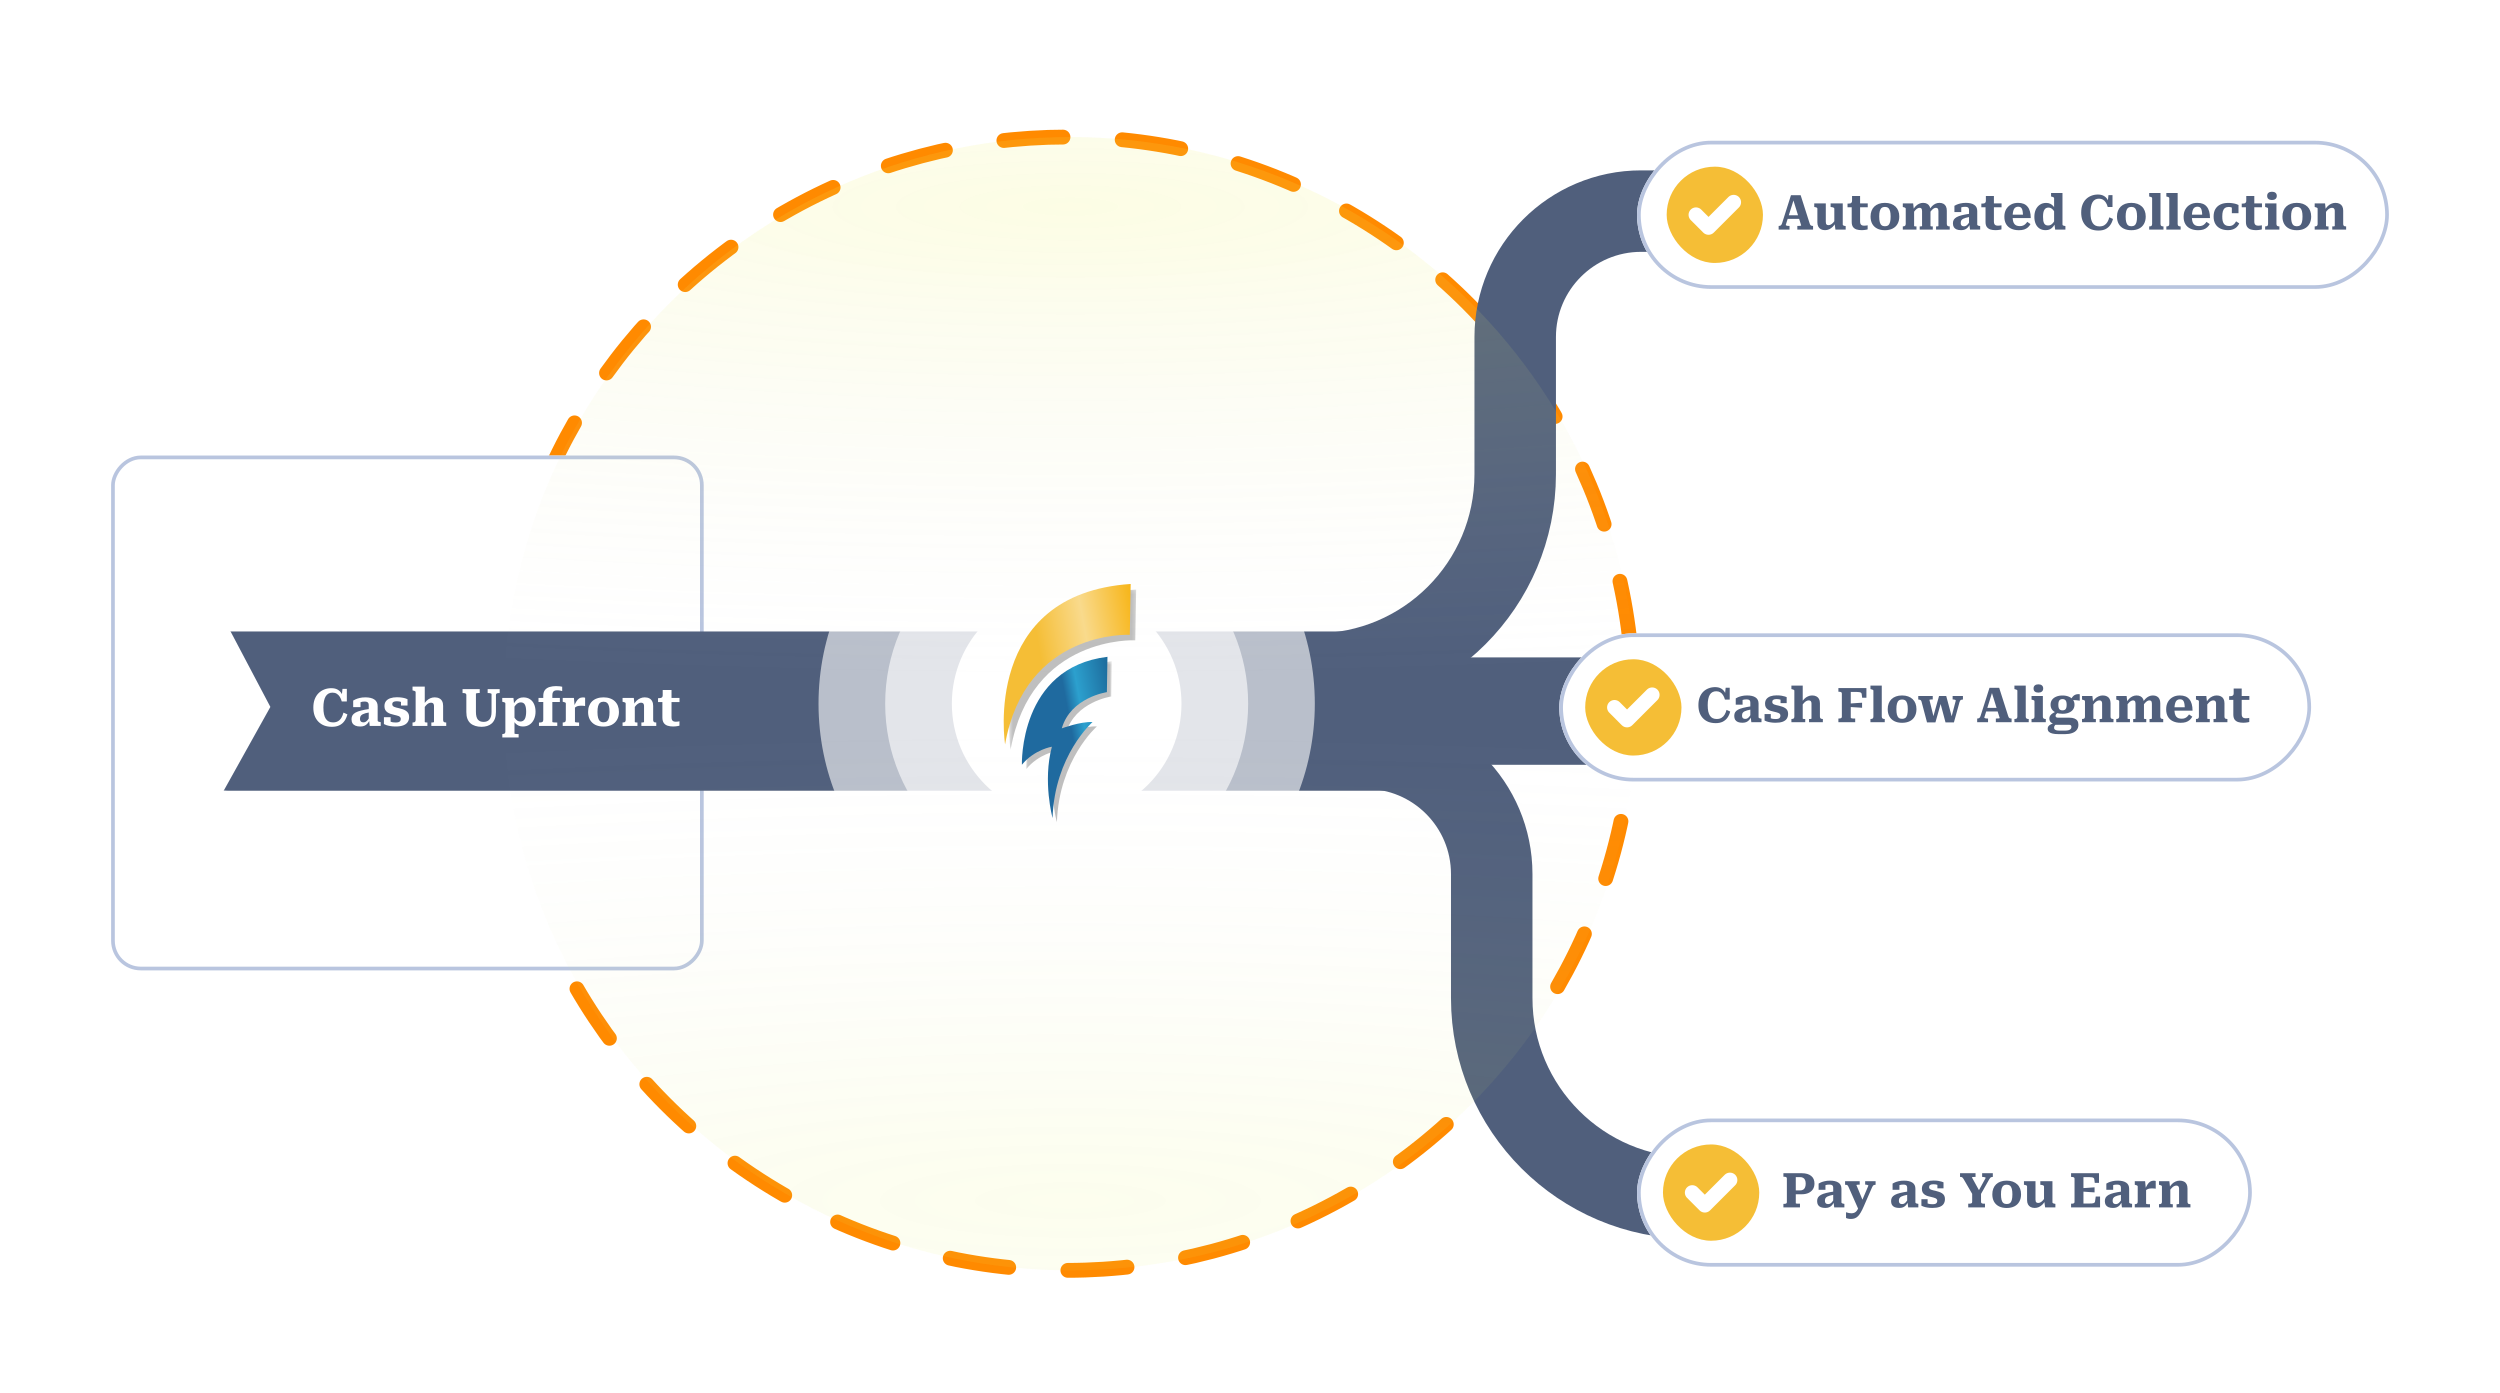 <svg width="675" height="376" viewBox="0 0 675 376" fill="none" xmlns="http://www.w3.org/2000/svg">
<circle cx="288" cy="190" r="153" stroke="#FF8A00" stroke-width="4" stroke-linecap="round" stroke-dasharray="16 16"/>
<g filter="url(#filter0_d_2935_53)">
<rect width="160" height="139" rx="8" transform="matrix(-1 0 0 1 190 123)" fill="white"/>
<rect x="-0.5" y="0.5" width="159" height="138" rx="7.5" transform="matrix(-1 0 0 1 189 123)" stroke="#B9C5DF"/>
</g>
<path d="M62 192L374 192" stroke="#505F7C" stroke-width="43" stroke-linecap="round" stroke-linejoin="round"/>
<path d="M73 190.868L60.147 166.5H37V216H59L73 190.868Z" fill="white"/>
<path d="M497.718 323.5H456.766C426.942 323.5 402.766 299.323 402.766 269.5V236C402.766 217.222 387.544 202 368.766 202H322" stroke="#505F7C" stroke-width="22" stroke-linecap="round" stroke-linejoin="round"/>
<path d="M553.041 192H339" stroke="#505F7C" stroke-width="29" stroke-linecap="round" stroke-linejoin="round"/>
<path d="M314 182H355.105C384.928 182 409.105 157.823 409.105 128V91C409.105 72.222 424.327 57 443.105 57H490" stroke="#505F7C" stroke-width="22" stroke-linecap="round" stroke-linejoin="round"/>
<g opacity="0.6" filter="url(#filter1_d_2935_53)">
<path d="M288 257C325.003 257 355 227.003 355 190C355 152.997 325.003 123 288 123C250.997 123 221 152.997 221 190C221 227.003 250.997 257 288 257Z" fill="white"/>
</g>
<g opacity="0.6" filter="url(#filter2_d_2935_53)">
<path d="M288 239C315.062 239 337 217.062 337 190C337 162.938 315.062 141 288 141C260.938 141 239 162.938 239 190C239 217.062 260.938 239 288 239Z" fill="white"/>
</g>
<g filter="url(#filter3_d_2935_53)">
<path d="M288 221C305.121 221 319 207.121 319 190C319 172.879 305.121 159 288 159C270.879 159 257 172.879 257 190C257 207.121 270.879 221 288 221Z" fill="white"/>
</g>
<path d="M442 190C442 274.5 373.5 343 289 343C204.5 343 136 274.5 136 190C136 105.5 204.5 37 289 37C373.5 37 442 105.5 442 190Z" fill="url(#paint0_diamond_2935_53)" fill-opacity="0.1"/>
<path d="M136 190C136 105.5 204.5 37 289 37C373.5 37 442 105.5 442 190C442 274.5 373.5 343 289 343C204.5 343 136 274.5 136 190Z" fill="url(#paint1_diamond_2935_53)" fill-opacity="0.15"/>
<mask id="mask0_2935_53" style="mask-type:luminance" maskUnits="userSpaceOnUse" x="277" y="178" width="24" height="45">
<path d="M277.082 178.514H300.187V222.05H277.082V178.514Z" fill="white"/>
</mask>
<g mask="url(#mask0_2935_53)">
<g opacity="0.25">
<path fill-rule="evenodd" clip-rule="evenodd" d="M277.086 207.651C277.086 207.651 276.249 181.394 300.187 178.513L300.037 188.053C300.037 188.053 290.242 189.473 287.861 197.835C287.861 197.835 292.924 195.952 296.164 196.132C296.164 196.132 285.905 205.131 285.365 222.05C285.365 222.05 282.666 212.15 285.185 202.791C285.185 202.791 280.505 203.512 277.086 207.651Z" fill="black"/>
</g>
</g>
<path d="M275.91 206.476C279.331 202.336 284.009 201.616 284.009 201.616C281.49 210.975 284.189 220.875 284.189 220.875C284.73 203.956 294.988 194.956 294.988 194.956C291.749 194.777 286.684 196.659 286.684 196.659C289.067 188.297 298.861 186.878 298.861 186.878L299.011 177.339C275.073 180.218 275.91 206.476 275.91 206.476Z" fill="url(#paint2_linear_2935_53)"/>
<mask id="mask1_2935_53" style="mask-type:luminance" maskUnits="userSpaceOnUse" x="272" y="159" width="35" height="44">
<path d="M272.482 159.154H306.766V202.467H272.482V159.154Z" fill="white"/>
</mask>
<g mask="url(#mask1_2935_53)">
<g opacity="0.25">
<path fill-rule="evenodd" clip-rule="evenodd" d="M272.854 202.467C272.854 202.467 266.454 161.87 306.767 159.153L306.528 172.883C306.528 172.883 278.305 171.448 272.854 202.467Z" fill="black"/>
</g>
</g>
<path d="M271.372 200.985C276.822 169.966 305.046 171.401 305.046 171.401L305.284 157.67C264.971 160.387 271.372 200.985 271.372 200.985Z" fill="url(#paint3_linear_2935_53)"/>
<rect x="130" y="179" width="10" height="21" fill="#505F7C"/>
<path d="M89.768 187.012C89.367 187.012 89.012 187.096 88.704 187.264C88.396 187.432 88.139 187.684 87.934 188.02C87.729 188.356 87.575 188.776 87.472 189.28C87.369 189.775 87.318 190.358 87.318 191.03C87.318 191.721 87.369 192.318 87.472 192.822C87.584 193.326 87.747 193.741 87.962 194.068C88.177 194.395 88.447 194.642 88.774 194.81C89.101 194.969 89.483 195.048 89.922 195.048C90.463 195.048 90.916 194.936 91.28 194.712C91.653 194.488 91.957 194.175 92.19 193.774C92.423 193.373 92.605 192.915 92.736 192.402L93.8 192.878C93.623 193.559 93.357 194.157 93.002 194.67C92.647 195.174 92.19 195.561 91.63 195.832C91.079 196.103 90.407 196.238 89.614 196.238C88.867 196.238 88.186 196.126 87.57 195.902C86.963 195.669 86.436 195.328 85.988 194.88C85.54 194.432 85.195 193.886 84.952 193.242C84.719 192.598 84.602 191.861 84.602 191.03C84.602 190.19 84.723 189.448 84.966 188.804C85.218 188.151 85.563 187.605 86.002 187.166C86.45 186.718 86.968 186.382 87.556 186.158C88.144 185.925 88.774 185.808 89.446 185.808C90.127 185.808 90.692 185.934 91.14 186.186C91.597 186.438 91.961 186.793 92.232 187.25C92.503 187.707 92.694 188.249 92.806 188.874L92.218 188.454L92.47 185.99H93.646V189.392H92.274C92.143 188.907 91.966 188.487 91.742 188.132C91.518 187.777 91.243 187.502 90.916 187.306C90.599 187.11 90.216 187.012 89.768 187.012ZM99.754 191.422V192.346C99.334 192.411 98.975 192.486 98.676 192.57C98.377 192.654 98.13 192.747 97.934 192.85C97.747 192.953 97.598 193.065 97.486 193.186C97.383 193.307 97.309 193.443 97.262 193.592C97.215 193.732 97.192 193.886 97.192 194.054C97.192 194.287 97.229 194.479 97.304 194.628C97.379 194.768 97.486 194.871 97.626 194.936C97.775 195.001 97.948 195.034 98.144 195.034C98.349 195.034 98.536 194.987 98.704 194.894C98.881 194.801 99.054 194.656 99.222 194.46C99.399 194.255 99.577 193.989 99.754 193.662L99.838 194.39C99.651 194.791 99.437 195.123 99.194 195.384C98.961 195.645 98.685 195.841 98.368 195.972C98.06 196.093 97.701 196.154 97.29 196.154C96.777 196.154 96.343 196.084 95.988 195.944C95.633 195.795 95.363 195.575 95.176 195.286C94.999 194.987 94.91 194.614 94.91 194.166C94.91 193.765 94.999 193.419 95.176 193.13C95.353 192.841 95.633 192.593 96.016 192.388C96.408 192.173 96.907 191.991 97.514 191.842C98.13 191.683 98.877 191.543 99.754 191.422ZM99.824 196L99.656 194.46L99.558 194.474V190.4C99.558 190.185 99.525 190.008 99.46 189.868C99.395 189.719 99.278 189.607 99.11 189.532C98.951 189.457 98.718 189.42 98.41 189.42C97.981 189.42 97.621 189.481 97.332 189.602C97.052 189.714 96.856 189.845 96.744 189.994C96.679 189.938 96.641 189.873 96.632 189.798C96.632 189.723 96.66 189.649 96.716 189.574C96.772 189.499 96.851 189.439 96.954 189.392C97.057 189.336 97.187 189.308 97.346 189.308V190.932H95.358V189.154C95.498 189.061 95.713 188.949 96.002 188.818C96.301 188.678 96.669 188.557 97.108 188.454C97.547 188.342 98.06 188.286 98.648 188.286C99.161 188.286 99.619 188.333 100.02 188.426C100.431 188.519 100.781 188.664 101.07 188.86C101.359 189.047 101.579 189.294 101.728 189.602C101.887 189.901 101.966 190.255 101.966 190.666V194.516C101.966 194.619 101.994 194.698 102.05 194.754C102.106 194.81 102.185 194.852 102.288 194.88C102.4 194.908 102.54 194.936 102.708 194.964L102.792 194.992V196H99.824ZM108.209 194.11C108.209 193.923 108.157 193.769 108.055 193.648C107.961 193.527 107.831 193.429 107.663 193.354C107.495 193.279 107.303 193.219 107.089 193.172C106.874 193.116 106.645 193.06 106.403 193.004C106.095 192.929 105.787 192.845 105.479 192.752C105.171 192.649 104.891 192.514 104.639 192.346C104.387 192.178 104.181 191.959 104.023 191.688C103.873 191.417 103.799 191.077 103.799 190.666C103.799 190.115 103.939 189.663 104.219 189.308C104.499 188.953 104.886 188.692 105.381 188.524C105.885 188.347 106.473 188.258 107.145 188.258C107.686 188.258 108.153 188.291 108.545 188.356C108.946 188.421 109.268 188.496 109.511 188.58C109.763 188.664 109.935 188.734 110.029 188.79V190.498H108.265V189.154C108.405 189.135 108.512 189.145 108.587 189.182C108.661 189.219 108.713 189.271 108.741 189.336C108.769 189.392 108.778 189.457 108.769 189.532C108.769 189.607 108.759 189.681 108.741 189.756C108.629 189.663 108.493 189.588 108.335 189.532C108.176 189.467 107.999 189.42 107.803 189.392C107.607 189.355 107.387 189.336 107.145 189.336C106.725 189.336 106.412 189.401 106.207 189.532C106.011 189.663 105.913 189.863 105.913 190.134C105.913 190.321 105.959 190.47 106.053 190.582C106.146 190.694 106.277 190.787 106.445 190.862C106.622 190.937 106.823 191.002 107.047 191.058C107.271 191.114 107.513 191.17 107.775 191.226C108.092 191.301 108.409 191.389 108.727 191.492C109.044 191.595 109.333 191.735 109.595 191.912C109.856 192.08 110.066 192.299 110.225 192.57C110.383 192.831 110.463 193.167 110.463 193.578C110.463 194.138 110.327 194.609 110.057 194.992C109.795 195.375 109.394 195.664 108.853 195.86C108.311 196.056 107.635 196.154 106.823 196.154C106.3 196.154 105.829 196.117 105.409 196.042C104.989 195.977 104.629 195.893 104.331 195.79C104.041 195.678 103.817 195.58 103.659 195.496V193.648H105.465V195.426C105.287 195.37 105.147 195.3 105.045 195.216C104.951 195.123 104.886 195.029 104.849 194.936C104.821 194.843 104.816 194.768 104.835 194.712C104.863 194.647 104.909 194.609 104.975 194.6C105.096 194.693 105.245 194.777 105.423 194.852C105.609 194.917 105.819 194.973 106.053 195.02C106.295 195.057 106.557 195.076 106.837 195.076C107.154 195.076 107.411 195.043 107.607 194.978C107.812 194.913 107.961 194.81 108.055 194.67C108.157 194.521 108.209 194.334 108.209 194.11ZM114.686 185.388V194.95C114.686 194.978 114.723 195.001 114.798 195.02C114.873 195.039 114.961 195.053 115.064 195.062C115.167 195.071 115.26 195.076 115.344 195.076H115.4V196H111.382V195.076H111.424C111.592 195.076 111.732 195.057 111.844 195.02C111.965 194.973 112.059 194.899 112.124 194.796C112.189 194.693 112.222 194.553 112.222 194.376V186.914C112.222 186.811 112.194 186.732 112.138 186.676C112.091 186.62 112.017 186.578 111.914 186.55C111.811 186.513 111.676 186.475 111.508 186.438L111.382 186.41V185.388H114.686ZM120.482 196H116.464V195.076H116.506C116.599 195.076 116.697 195.071 116.8 195.062C116.912 195.053 117.001 195.039 117.066 195.02C117.141 195.001 117.178 194.978 117.178 194.95V190.666C117.178 190.461 117.15 190.288 117.094 190.148C117.047 190.008 116.963 189.905 116.842 189.84C116.721 189.765 116.562 189.728 116.366 189.728C116.133 189.728 115.904 189.789 115.68 189.91C115.456 190.031 115.232 190.218 115.008 190.47C114.793 190.713 114.574 191.021 114.35 191.394L114.378 190.288C114.593 189.887 114.849 189.537 115.148 189.238C115.447 188.939 115.783 188.706 116.156 188.538C116.539 188.37 116.94 188.286 117.36 188.286C117.845 188.286 118.256 188.375 118.592 188.552C118.937 188.72 119.199 188.977 119.376 189.322C119.553 189.658 119.642 190.078 119.642 190.582V194.376C119.642 194.647 119.712 194.833 119.852 194.936C120.001 195.029 120.197 195.076 120.44 195.076H120.482V196ZM128.502 192.234C128.502 192.729 128.549 193.149 128.642 193.494C128.735 193.83 128.871 194.105 129.048 194.32C129.235 194.525 129.454 194.675 129.706 194.768C129.967 194.861 130.266 194.908 130.602 194.908C130.919 194.908 131.209 194.857 131.47 194.754C131.731 194.651 131.951 194.497 132.128 194.292C132.315 194.077 132.459 193.802 132.562 193.466C132.665 193.13 132.716 192.719 132.716 192.234V187.39C132.716 187.343 132.688 187.306 132.632 187.278C132.576 187.241 132.501 187.213 132.408 187.194C132.324 187.166 132.231 187.147 132.128 187.138C132.025 187.129 131.918 187.124 131.806 187.124H131.666V186.06H134.914V187.124H134.76C134.601 187.124 134.457 187.138 134.326 187.166C134.195 187.194 134.093 187.25 134.018 187.334C133.943 187.409 133.906 187.521 133.906 187.67V192.234C133.906 192.943 133.808 193.555 133.612 194.068C133.416 194.572 133.141 194.987 132.786 195.314C132.431 195.631 132.021 195.865 131.554 196.014C131.087 196.163 130.579 196.238 130.028 196.238C129.412 196.238 128.852 196.159 128.348 196C127.844 195.851 127.405 195.617 127.032 195.3C126.668 194.973 126.388 194.558 126.192 194.054C126.005 193.55 125.912 192.943 125.912 192.234V187.628C125.912 187.423 125.828 187.287 125.66 187.222C125.501 187.157 125.296 187.124 125.044 187.124H124.89V186.06H129.524V187.11H129.384C129.291 187.11 129.188 187.115 129.076 187.124C128.973 187.133 128.88 187.147 128.796 187.166C128.712 187.175 128.642 187.189 128.586 187.208C128.53 187.217 128.502 187.236 128.502 187.264V192.234ZM140.032 199.122H135.622V198.198H135.664C135.823 198.198 135.963 198.175 136.084 198.128C136.205 198.091 136.294 198.021 136.35 197.918C136.415 197.815 136.448 197.675 136.448 197.498V189.966C136.448 189.873 136.42 189.798 136.364 189.742C136.317 189.686 136.238 189.644 136.126 189.616C136.023 189.579 135.893 189.541 135.734 189.504L135.608 189.476V188.44H138.632L138.828 190.442L138.912 190.47V198.072C138.912 198.1 138.959 198.123 139.052 198.142C139.155 198.161 139.276 198.175 139.416 198.184C139.565 198.193 139.71 198.198 139.85 198.198H140.032V199.122ZM141.18 196.154C140.76 196.154 140.387 196.084 140.06 195.944C139.733 195.804 139.439 195.599 139.178 195.328C138.926 195.048 138.702 194.717 138.506 194.334L138.52 193.186C138.735 193.522 138.935 193.811 139.122 194.054C139.318 194.297 139.523 194.483 139.738 194.614C139.962 194.745 140.219 194.81 140.508 194.81C140.769 194.81 140.998 194.754 141.194 194.642C141.39 194.53 141.553 194.362 141.684 194.138C141.815 193.905 141.908 193.625 141.964 193.298C142.029 192.962 142.062 192.579 142.062 192.15C142.062 191.73 142.034 191.366 141.978 191.058C141.922 190.741 141.838 190.479 141.726 190.274C141.614 190.059 141.465 189.901 141.278 189.798C141.101 189.695 140.881 189.644 140.62 189.644C140.331 189.644 140.074 189.709 139.85 189.84C139.626 189.961 139.407 190.153 139.192 190.414C138.977 190.675 138.749 191.011 138.506 191.422V190.372C138.73 189.933 138.973 189.56 139.234 189.252C139.495 188.935 139.794 188.697 140.13 188.538C140.466 188.379 140.863 188.3 141.32 188.3C142.02 188.3 142.613 188.463 143.098 188.79C143.583 189.107 143.952 189.555 144.204 190.134C144.465 190.713 144.596 191.385 144.596 192.15C144.596 192.915 144.456 193.601 144.176 194.208C143.905 194.815 143.513 195.291 143 195.636C142.496 195.981 141.889 196.154 141.18 196.154ZM145.395 188.44H151.163V189.532H145.395V188.44ZM151.793 185.416V186.592C151.699 186.564 151.527 186.522 151.275 186.466C151.023 186.41 150.738 186.382 150.421 186.382C150.141 186.382 149.903 186.424 149.707 186.508C149.511 186.592 149.366 186.737 149.273 186.942C149.179 187.138 149.133 187.404 149.133 187.74V194.95C149.133 194.978 149.189 195.001 149.301 195.02C149.422 195.039 149.567 195.053 149.735 195.062C149.903 195.071 150.066 195.076 150.225 195.076H150.463V196H145.521V195.076H145.773C146.062 195.076 146.286 195.025 146.445 194.922C146.603 194.81 146.683 194.614 146.683 194.334V187.88C146.683 187.208 146.837 186.681 147.145 186.298C147.453 185.915 147.868 185.645 148.391 185.486C148.913 185.327 149.492 185.248 150.127 185.248C150.509 185.248 150.855 185.267 151.163 185.304C151.48 185.341 151.69 185.379 151.793 185.416ZM157.981 188.384V190.624C157.906 190.605 157.803 190.591 157.673 190.582C157.551 190.563 157.416 190.554 157.267 190.554C157.127 190.545 156.991 190.54 156.861 190.54C156.655 190.54 156.459 190.554 156.273 190.582C156.095 190.601 155.927 190.643 155.769 190.708C155.619 190.773 155.479 190.857 155.349 190.96C155.218 191.053 155.092 191.179 154.971 191.338L154.929 190.806C155.153 190.274 155.372 189.821 155.587 189.448C155.811 189.075 156.063 188.79 156.343 188.594C156.632 188.398 156.987 188.3 157.407 188.3C157.537 188.3 157.654 188.309 157.757 188.328C157.859 188.347 157.934 188.365 157.981 188.384ZM151.933 196V195.076H151.975C152.217 195.076 152.409 195.029 152.549 194.936C152.698 194.833 152.773 194.647 152.773 194.376V189.966C152.773 189.873 152.745 189.798 152.689 189.742C152.642 189.686 152.563 189.644 152.451 189.616C152.348 189.579 152.217 189.541 152.059 189.504L151.933 189.476V188.44H154.957L155.153 190.624L155.237 190.582V194.88C155.237 194.936 155.283 194.978 155.377 195.006C155.479 195.034 155.605 195.053 155.755 195.062C155.904 195.071 156.049 195.076 156.189 195.076H156.357V196H151.933ZM167.114 192.234C167.114 193.037 166.946 193.732 166.61 194.32C166.283 194.908 165.807 195.365 165.182 195.692C164.566 196.009 163.824 196.168 162.956 196.168C162.078 196.168 161.327 196.009 160.702 195.692C160.086 195.365 159.61 194.908 159.274 194.32C158.947 193.732 158.784 193.037 158.784 192.234C158.784 191.627 158.877 191.081 159.064 190.596C159.25 190.111 159.521 189.695 159.876 189.35C160.24 189.005 160.678 188.743 161.192 188.566C161.714 188.379 162.302 188.286 162.956 188.286C163.609 188.286 164.192 188.379 164.706 188.566C165.219 188.743 165.653 189.005 166.008 189.35C166.372 189.695 166.647 190.111 166.834 190.596C167.02 191.081 167.114 191.627 167.114 192.234ZM161.318 192.234C161.318 192.878 161.374 193.405 161.486 193.816C161.598 194.227 161.775 194.53 162.018 194.726C162.26 194.922 162.573 195.02 162.956 195.02C163.338 195.02 163.646 194.927 163.88 194.74C164.122 194.544 164.3 194.241 164.412 193.83C164.524 193.41 164.58 192.878 164.58 192.234C164.58 191.59 164.524 191.063 164.412 190.652C164.3 190.241 164.122 189.943 163.88 189.756C163.646 189.56 163.338 189.462 162.956 189.462C162.573 189.462 162.26 189.56 162.018 189.756C161.775 189.943 161.598 190.241 161.486 190.652C161.374 191.063 161.318 191.59 161.318 192.234ZM168.093 196V195.076H168.135C168.303 195.076 168.443 195.057 168.555 195.02C168.676 194.973 168.77 194.899 168.835 194.796C168.9 194.693 168.933 194.553 168.933 194.376V189.966C168.933 189.863 168.905 189.789 168.849 189.742C168.802 189.686 168.723 189.644 168.611 189.616C168.508 189.579 168.378 189.541 168.219 189.504L168.093 189.476V188.44H171.131L171.299 190.148L171.397 190.19V194.95C171.397 194.978 171.434 195.001 171.509 195.02C171.584 195.039 171.672 195.053 171.775 195.062C171.878 195.071 171.971 195.076 172.055 195.076H172.111V196H168.093ZM177.193 196H173.175V195.076H173.217C173.31 195.076 173.408 195.071 173.511 195.062C173.614 195.053 173.702 195.039 173.777 195.02C173.852 195.001 173.889 194.978 173.889 194.95V190.666C173.889 190.461 173.861 190.288 173.805 190.148C173.758 190.008 173.674 189.905 173.553 189.84C173.432 189.765 173.268 189.728 173.063 189.728C172.839 189.728 172.615 189.793 172.391 189.924C172.167 190.045 171.943 190.227 171.719 190.47C171.504 190.713 171.285 191.025 171.061 191.408L171.089 190.302C171.294 189.891 171.546 189.537 171.845 189.238C172.153 188.939 172.494 188.706 172.867 188.538C173.25 188.37 173.651 188.286 174.071 188.286C174.556 188.286 174.967 188.375 175.303 188.552C175.639 188.72 175.896 188.977 176.073 189.322C176.26 189.658 176.353 190.078 176.353 190.582V194.376C176.353 194.553 176.386 194.693 176.451 194.796C176.516 194.899 176.605 194.973 176.717 195.02C176.838 195.057 176.983 195.076 177.151 195.076H177.193V196ZM177.67 189.56V188.51H177.782C178.015 188.51 178.216 188.491 178.384 188.454C178.561 188.417 178.697 188.342 178.79 188.23C178.883 188.109 178.93 187.936 178.93 187.712L180.4 188.44H183.466V189.56H177.67ZM181.31 193.606C181.31 193.933 181.352 194.189 181.436 194.376C181.529 194.553 181.665 194.679 181.842 194.754C182.019 194.829 182.229 194.866 182.472 194.866C182.696 194.866 182.897 194.852 183.074 194.824C183.261 194.787 183.387 194.759 183.452 194.74V195.93C183.359 195.958 183.223 195.991 183.046 196.028C182.869 196.065 182.673 196.093 182.458 196.112C182.243 196.14 182.015 196.154 181.772 196.154C181.212 196.154 180.708 196.084 180.26 195.944C179.821 195.804 179.476 195.557 179.224 195.202C178.972 194.847 178.846 194.353 178.846 193.718V188.692L178.93 188.58V186.298H181.31V193.606Z" fill="white"/>
<g filter="url(#filter4_d_2935_53)">
<rect width="203" height="40" rx="20" transform="matrix(-1 0 0 1 645 38)" fill="white"/>
<rect x="-0.5" y="0.5" width="202" height="39" rx="19.5" transform="matrix(-1 0 0 1 644 38)" stroke="#B9C5DF"/>
</g>
<path d="M482.418 58.126H485.993L486.084 59.101H482.327L482.418 58.126ZM484.03 53.485L484.342 53.771L482.158 60.726C482.158 60.778 482.193 60.826 482.262 60.869C482.34 60.912 482.444 60.947 482.574 60.973C482.704 60.99 482.856 60.999 483.029 60.999H483.172V62H480.234V60.999H480.312C480.511 60.999 480.68 60.951 480.819 60.856C480.958 60.761 481.07 60.57 481.157 60.284L483.562 52.705H486.175L488.619 60.362C488.697 60.622 488.805 60.795 488.944 60.882C489.083 60.96 489.256 60.999 489.464 60.999H489.529V62H485.278V60.999H485.434C485.616 60.999 485.772 60.995 485.902 60.986C486.032 60.977 486.132 60.964 486.201 60.947C486.279 60.921 486.318 60.895 486.318 60.869L484.03 53.485ZM492.966 54.915V59.907C492.966 60.098 492.987 60.262 493.031 60.401C493.083 60.531 493.165 60.631 493.278 60.7C493.39 60.761 493.538 60.791 493.72 60.791C493.928 60.791 494.131 60.735 494.331 60.622C494.539 60.509 494.747 60.34 494.955 60.115C495.163 59.881 495.375 59.591 495.592 59.244L495.566 60.245C495.358 60.626 495.111 60.96 494.825 61.246C494.539 61.523 494.222 61.744 493.876 61.909C493.529 62.065 493.161 62.143 492.771 62.143C492.329 62.143 491.952 62.061 491.64 61.896C491.336 61.731 491.102 61.493 490.938 61.181C490.773 60.86 490.691 60.475 490.691 60.024V56.358C490.691 56.219 490.634 56.12 490.522 56.059C490.418 55.998 490.249 55.951 490.015 55.916L489.846 55.89V54.915H492.966ZM497.542 54.915V60.609C497.542 60.696 497.568 60.765 497.62 60.817C497.672 60.869 497.75 60.912 497.854 60.947C497.958 60.973 498.083 60.999 498.231 61.025L498.335 61.051V62H495.566L495.345 60.375L495.267 60.271V56.358C495.267 56.219 495.197 56.12 495.059 56.059C494.92 55.99 494.734 55.942 494.5 55.916L494.266 55.89V54.915H497.542ZM498.831 55.968V54.98H498.948C499.173 54.98 499.368 54.963 499.533 54.928C499.698 54.893 499.823 54.82 499.91 54.707C500.005 54.594 500.053 54.425 500.053 54.2L501.392 54.915H504.291V55.968H498.831ZM502.224 59.79C502.224 60.093 502.267 60.327 502.354 60.492C502.449 60.657 502.579 60.774 502.744 60.843C502.909 60.904 503.108 60.934 503.342 60.934C503.55 60.934 503.741 60.921 503.914 60.895C504.096 60.86 504.213 60.839 504.265 60.83V61.935C504.17 61.97 504.04 62 503.875 62.026C503.71 62.061 503.524 62.087 503.316 62.104C503.117 62.13 502.904 62.143 502.679 62.143C502.159 62.143 501.695 62.082 501.288 61.961C500.881 61.831 500.556 61.606 500.313 61.285C500.079 60.956 499.962 60.496 499.962 59.907V55.149L500.053 55.045V52.913H502.224V59.79ZM512.808 58.464C512.808 59.227 512.652 59.885 512.34 60.44C512.036 60.995 511.594 61.419 511.014 61.714C510.433 62.009 509.74 62.156 508.934 62.156C508.119 62.156 507.421 62.009 506.841 61.714C506.26 61.419 505.814 60.995 505.502 60.44C505.198 59.885 505.047 59.227 505.047 58.464C505.047 57.901 505.133 57.394 505.307 56.943C505.48 56.484 505.731 56.094 506.061 55.773C506.399 55.452 506.806 55.205 507.283 55.032C507.768 54.859 508.314 54.772 508.921 54.772C509.536 54.772 510.082 54.859 510.559 55.032C511.035 55.205 511.443 55.452 511.781 55.773C512.119 56.094 512.374 56.484 512.548 56.943C512.721 57.394 512.808 57.901 512.808 58.464ZM507.387 58.464C507.387 59.088 507.439 59.591 507.543 59.972C507.647 60.353 507.811 60.635 508.037 60.817C508.262 60.999 508.561 61.09 508.934 61.09C509.298 61.09 509.592 61.003 509.818 60.83C510.043 60.648 510.208 60.366 510.312 59.985C510.416 59.595 510.468 59.088 510.468 58.464C510.468 57.857 510.416 57.363 510.312 56.982C510.208 56.601 510.043 56.319 509.818 56.137C509.592 55.955 509.298 55.864 508.934 55.864C508.57 55.864 508.271 55.955 508.037 56.137C507.811 56.319 507.647 56.601 507.543 56.982C507.439 57.363 507.387 57.857 507.387 58.464ZM513.755 62V61.129H513.781C514.023 61.129 514.21 61.081 514.34 60.986C514.478 60.891 514.548 60.709 514.548 60.44V56.358C514.548 56.263 514.522 56.193 514.47 56.15C514.418 56.098 514.34 56.055 514.236 56.02C514.14 55.985 514.015 55.951 513.859 55.916L513.755 55.89V54.915H516.55L516.732 56.553L516.81 56.566V61.025C516.81 61.051 516.84 61.073 516.901 61.09C516.97 61.107 517.048 61.12 517.135 61.129C517.23 61.129 517.317 61.129 517.395 61.129H517.447V62H513.755ZM521.854 62H518.318V61.129H518.37C518.448 61.129 518.53 61.129 518.617 61.129C518.712 61.12 518.79 61.107 518.851 61.09C518.92 61.073 518.955 61.051 518.955 61.025V56.982C518.955 56.791 518.933 56.635 518.89 56.514C518.846 56.384 518.777 56.284 518.682 56.215C518.586 56.146 518.452 56.111 518.279 56.111C518.088 56.111 517.897 56.167 517.707 56.28C517.516 56.384 517.321 56.549 517.122 56.774C516.922 56.991 516.71 57.277 516.485 57.632L516.524 56.631C516.732 56.258 516.97 55.933 517.239 55.656C517.516 55.379 517.824 55.162 518.162 55.006C518.5 54.85 518.855 54.772 519.228 54.772C519.661 54.772 520.025 54.854 520.32 55.019C520.614 55.175 520.84 55.409 520.996 55.721C521.152 56.033 521.23 56.419 521.23 56.878V61.025C521.23 61.051 521.26 61.073 521.321 61.09C521.39 61.107 521.468 61.12 521.555 61.129C521.65 61.129 521.737 61.129 521.815 61.129H521.854V62ZM526.43 62H522.738V61.129H522.777C522.863 61.129 522.95 61.129 523.037 61.129C523.132 61.12 523.21 61.107 523.271 61.09C523.34 61.073 523.375 61.051 523.375 61.025V56.982C523.375 56.791 523.353 56.635 523.31 56.514C523.266 56.384 523.193 56.284 523.089 56.215C522.993 56.146 522.859 56.111 522.686 56.111C522.495 56.111 522.304 56.167 522.114 56.28C521.923 56.393 521.728 56.562 521.529 56.787C521.329 57.004 521.117 57.281 520.892 57.619L520.931 56.631C521.147 56.258 521.39 55.933 521.659 55.656C521.936 55.379 522.239 55.162 522.569 55.006C522.907 54.85 523.266 54.772 523.648 54.772C524.072 54.772 524.432 54.854 524.727 55.019C525.021 55.175 525.247 55.409 525.403 55.721C525.559 56.033 525.637 56.419 525.637 56.878V60.44C525.637 60.709 525.702 60.891 525.832 60.986C525.97 61.081 526.157 61.129 526.391 61.129H526.43V62ZM531.814 57.71V58.568C531.407 58.637 531.06 58.715 530.774 58.802C530.488 58.88 530.254 58.967 530.072 59.062C529.89 59.157 529.752 59.261 529.656 59.374C529.561 59.487 529.492 59.612 529.448 59.751C529.414 59.881 529.396 60.024 529.396 60.18C529.396 60.405 529.431 60.587 529.5 60.726C529.57 60.856 529.669 60.951 529.799 61.012C529.938 61.073 530.098 61.103 530.28 61.103C530.471 61.103 530.649 61.06 530.813 60.973C530.978 60.886 531.138 60.752 531.294 60.57C531.459 60.388 531.628 60.145 531.801 59.842L531.905 60.466C531.723 60.856 531.52 61.177 531.294 61.428C531.069 61.671 530.809 61.853 530.514 61.974C530.228 62.087 529.89 62.143 529.5 62.143C529.024 62.143 528.621 62.078 528.291 61.948C527.962 61.809 527.711 61.606 527.537 61.337C527.373 61.06 527.29 60.709 527.29 60.284C527.29 59.911 527.368 59.591 527.524 59.322C527.689 59.053 527.949 58.819 528.304 58.62C528.66 58.421 529.123 58.252 529.695 58.113C530.276 57.966 530.982 57.831 531.814 57.71ZM531.905 62L531.723 60.544L531.632 60.557V56.722C531.632 56.531 531.602 56.371 531.541 56.241C531.489 56.102 531.385 56.003 531.229 55.942C531.073 55.873 530.852 55.838 530.566 55.838C530.15 55.838 529.804 55.89 529.526 55.994C529.258 56.098 529.067 56.211 528.954 56.332C528.902 56.289 528.872 56.232 528.863 56.163C528.863 56.094 528.889 56.029 528.941 55.968C528.993 55.899 529.067 55.842 529.162 55.799C529.266 55.747 529.392 55.721 529.539 55.721V57.255H527.693V55.565C527.832 55.478 528.036 55.374 528.304 55.253C528.582 55.132 528.924 55.023 529.331 54.928C529.747 54.824 530.228 54.772 530.774 54.772C531.251 54.772 531.68 54.815 532.061 54.902C532.443 54.989 532.768 55.123 533.036 55.305C533.305 55.478 533.509 55.704 533.647 55.981C533.786 56.258 533.855 56.588 533.855 56.969V60.609C533.855 60.696 533.881 60.765 533.933 60.817C533.994 60.869 534.072 60.912 534.167 60.947C534.271 60.973 534.401 60.999 534.557 61.025L534.648 61.051V62H531.905ZM534.962 55.968V54.98H535.079C535.304 54.98 535.499 54.963 535.664 54.928C535.829 54.893 535.954 54.82 536.041 54.707C536.136 54.594 536.184 54.425 536.184 54.2L537.523 54.915H540.422V55.968H534.962ZM538.355 59.79C538.355 60.093 538.398 60.327 538.485 60.492C538.58 60.657 538.71 60.774 538.875 60.843C539.04 60.904 539.239 60.934 539.473 60.934C539.681 60.934 539.872 60.921 540.045 60.895C540.227 60.86 540.344 60.839 540.396 60.83V61.935C540.301 61.97 540.171 62 540.006 62.026C539.841 62.061 539.655 62.087 539.447 62.104C539.248 62.13 539.035 62.143 538.81 62.143C538.29 62.143 537.826 62.082 537.419 61.961C537.012 61.831 536.687 61.606 536.444 61.285C536.21 60.956 536.093 60.496 536.093 59.907V55.149L536.184 55.045V52.913H538.355V59.79ZM543.414 58.503C543.414 58.971 543.453 59.37 543.531 59.699C543.617 60.028 543.743 60.293 543.908 60.492C544.072 60.683 544.276 60.826 544.519 60.921C544.77 61.008 545.056 61.051 545.377 61.051C545.715 61.051 546.005 60.999 546.248 60.895C546.49 60.791 546.698 60.652 546.872 60.479C547.054 60.306 547.214 60.111 547.353 59.894L548.237 60.505C548.046 60.852 547.808 61.151 547.522 61.402C547.236 61.653 546.893 61.844 546.495 61.974C546.096 62.095 545.632 62.156 545.104 62.156C544.306 62.156 543.613 62.017 543.024 61.74C542.434 61.463 541.979 61.055 541.659 60.518C541.338 59.972 541.178 59.305 541.178 58.516C541.178 57.762 541.329 57.108 541.633 56.553C541.945 55.99 542.378 55.552 542.933 55.24C543.487 54.928 544.133 54.772 544.87 54.772C545.459 54.772 545.966 54.859 546.391 55.032C546.815 55.205 547.166 55.465 547.444 55.812C547.73 56.15 547.942 56.575 548.081 57.086C548.228 57.597 548.302 58.195 548.302 58.88H542.829V57.957H546.482L546.209 58.308C546.2 57.814 546.17 57.407 546.118 57.086C546.066 56.757 545.988 56.501 545.884 56.319C545.788 56.137 545.658 56.007 545.494 55.929C545.329 55.851 545.134 55.812 544.909 55.812C544.675 55.812 544.462 55.86 544.272 55.955C544.09 56.042 543.934 56.189 543.804 56.397C543.682 56.605 543.587 56.882 543.518 57.229C543.448 57.567 543.414 57.992 543.414 58.503ZM556.869 60.609C556.869 60.748 556.93 60.843 557.051 60.895C557.173 60.938 557.346 60.982 557.571 61.025L557.662 61.051V62H554.893L554.685 60.401L554.607 60.518V53.524C554.607 53.429 554.577 53.359 554.516 53.316C554.464 53.264 554.386 53.221 554.282 53.186C554.178 53.151 554.053 53.117 553.905 53.082L553.788 53.056V52.107H556.869V60.609ZM552.475 54.785C552.9 54.785 553.273 54.867 553.593 55.032C553.923 55.188 554.209 55.418 554.451 55.721C554.694 56.024 554.902 56.388 555.075 56.813L555.062 57.671C554.828 57.307 554.612 57.008 554.412 56.774C554.222 56.531 554.022 56.349 553.814 56.228C553.606 56.107 553.364 56.046 553.086 56.046C552.835 56.046 552.614 56.098 552.423 56.202C552.241 56.306 552.09 56.462 551.968 56.67C551.847 56.878 551.756 57.138 551.695 57.45C551.643 57.762 551.617 58.126 551.617 58.542C551.617 58.941 551.639 59.287 551.682 59.582C551.734 59.868 551.812 60.111 551.916 60.31C552.029 60.501 552.172 60.644 552.345 60.739C552.519 60.834 552.731 60.882 552.982 60.882C553.251 60.882 553.494 60.826 553.71 60.713C553.927 60.592 554.144 60.401 554.36 60.141C554.577 59.872 554.815 59.526 555.075 59.101V59.985C554.867 60.444 554.638 60.834 554.386 61.155C554.135 61.476 553.845 61.723 553.515 61.896C553.186 62.061 552.792 62.143 552.332 62.143C551.674 62.143 551.115 61.991 550.655 61.688C550.205 61.385 549.862 60.964 549.628 60.427C549.394 59.881 549.277 59.253 549.277 58.542C549.277 57.814 549.403 57.168 549.654 56.605C549.914 56.042 550.283 55.6 550.759 55.279C551.236 54.95 551.808 54.785 552.475 54.785ZM566.734 53.641C566.344 53.641 566.006 53.719 565.72 53.875C565.434 54.022 565.195 54.252 565.005 54.564C564.814 54.867 564.671 55.257 564.576 55.734C564.48 56.202 564.433 56.752 564.433 57.385C564.433 58.044 564.48 58.607 564.576 59.075C564.68 59.543 564.831 59.929 565.031 60.232C565.23 60.535 565.481 60.761 565.785 60.908C566.088 61.055 566.448 61.129 566.864 61.129C567.384 61.129 567.813 61.025 568.151 60.817C568.497 60.609 568.779 60.323 568.996 59.959C569.221 59.586 569.394 59.157 569.516 58.672L570.504 59.114C570.339 59.764 570.088 60.323 569.75 60.791C569.42 61.25 568.996 61.61 568.476 61.87C567.956 62.121 567.327 62.247 566.591 62.247C565.889 62.247 565.252 62.143 564.68 61.935C564.116 61.718 563.627 61.402 563.211 60.986C562.795 60.57 562.474 60.063 562.249 59.465C562.032 58.858 561.924 58.165 561.924 57.385C561.924 56.588 562.036 55.89 562.262 55.292C562.496 54.685 562.816 54.178 563.224 53.771C563.64 53.364 564.121 53.056 564.667 52.848C565.213 52.631 565.802 52.523 566.435 52.523C567.067 52.523 567.596 52.644 568.021 52.887C568.445 53.121 568.783 53.455 569.035 53.888C569.286 54.321 569.464 54.833 569.568 55.422L569.035 54.993L569.282 52.692H570.374V55.89H569.087C568.965 55.431 568.796 55.032 568.58 54.694C568.372 54.356 568.116 54.096 567.813 53.914C567.509 53.732 567.15 53.641 566.734 53.641ZM579.344 58.464C579.344 59.227 579.188 59.885 578.876 60.44C578.573 60.995 578.131 61.419 577.55 61.714C576.969 62.009 576.276 62.156 575.47 62.156C574.655 62.156 573.958 62.009 573.377 61.714C572.796 61.419 572.35 60.995 572.038 60.44C571.735 59.885 571.583 59.227 571.583 58.464C571.583 57.901 571.67 57.394 571.843 56.943C572.016 56.484 572.268 56.094 572.597 55.773C572.935 55.452 573.342 55.205 573.819 55.032C574.304 54.859 574.85 54.772 575.457 54.772C576.072 54.772 576.618 54.859 577.095 55.032C577.572 55.205 577.979 55.452 578.317 55.773C578.655 56.094 578.911 56.484 579.084 56.943C579.257 57.394 579.344 57.901 579.344 58.464ZM573.923 58.464C573.923 59.088 573.975 59.591 574.079 59.972C574.183 60.353 574.348 60.635 574.573 60.817C574.798 60.999 575.097 61.09 575.47 61.09C575.834 61.09 576.129 61.003 576.354 60.83C576.579 60.648 576.744 60.366 576.848 59.985C576.952 59.595 577.004 59.088 577.004 58.464C577.004 57.857 576.952 57.363 576.848 56.982C576.744 56.601 576.579 56.319 576.354 56.137C576.129 55.955 575.834 55.864 575.47 55.864C575.106 55.864 574.807 55.955 574.573 56.137C574.348 56.319 574.183 56.601 574.079 56.982C573.975 57.363 573.923 57.857 573.923 58.464ZM583.334 52.107V60.466C583.334 60.726 583.403 60.904 583.542 60.999C583.68 61.086 583.867 61.129 584.101 61.129H584.14V62H580.279V61.129H580.318C580.56 61.129 580.747 61.086 580.877 60.999C581.007 60.904 581.072 60.726 581.072 60.466V53.524C581.072 53.429 581.046 53.355 580.994 53.303C580.95 53.251 580.877 53.212 580.773 53.186C580.677 53.151 580.552 53.117 580.396 53.082L580.279 53.056V52.107H583.334ZM587.967 52.107V60.466C587.967 60.726 588.037 60.904 588.175 60.999C588.314 61.086 588.5 61.129 588.734 61.129H588.773V62H584.912V61.129H584.951C585.194 61.129 585.38 61.086 585.51 60.999C585.64 60.904 585.705 60.726 585.705 60.466V53.524C585.705 53.429 585.679 53.355 585.627 53.303C585.584 53.251 585.51 53.212 585.406 53.186C585.311 53.151 585.185 53.117 585.029 53.082L584.912 53.056V52.107H587.967ZM591.808 58.503C591.808 58.971 591.847 59.37 591.925 59.699C592.012 60.028 592.137 60.293 592.302 60.492C592.467 60.683 592.67 60.826 592.913 60.921C593.164 61.008 593.45 61.051 593.771 61.051C594.109 61.051 594.399 60.999 594.642 60.895C594.885 60.791 595.093 60.652 595.266 60.479C595.448 60.306 595.608 60.111 595.747 59.894L596.631 60.505C596.44 60.852 596.202 61.151 595.916 61.402C595.63 61.653 595.288 61.844 594.889 61.974C594.49 62.095 594.027 62.156 593.498 62.156C592.701 62.156 592.007 62.017 591.418 61.74C590.829 61.463 590.374 61.055 590.053 60.518C589.732 59.972 589.572 59.305 589.572 58.516C589.572 57.762 589.724 57.108 590.027 56.553C590.339 55.99 590.772 55.552 591.327 55.24C591.882 54.928 592.527 54.772 593.264 54.772C593.853 54.772 594.36 54.859 594.785 55.032C595.21 55.205 595.561 55.465 595.838 55.812C596.124 56.15 596.336 56.575 596.475 57.086C596.622 57.597 596.696 58.195 596.696 58.88H591.223V57.957H594.876L594.603 58.308C594.594 57.814 594.564 57.407 594.512 57.086C594.46 56.757 594.382 56.501 594.278 56.319C594.183 56.137 594.053 56.007 593.888 55.929C593.723 55.851 593.528 55.812 593.303 55.812C593.069 55.812 592.857 55.86 592.666 55.955C592.484 56.042 592.328 56.189 592.198 56.397C592.077 56.605 591.981 56.882 591.912 57.229C591.843 57.567 591.808 57.992 591.808 58.503ZM601.923 61.025C602.226 61.025 602.49 60.969 602.716 60.856C602.941 60.735 603.14 60.579 603.314 60.388C603.487 60.189 603.634 59.981 603.756 59.764L604.601 60.323C604.436 60.696 604.211 61.021 603.925 61.298C603.647 61.567 603.314 61.775 602.924 61.922C602.534 62.069 602.087 62.143 601.585 62.143C600.796 62.143 600.107 62.004 599.518 61.727C598.937 61.441 598.482 61.025 598.153 60.479C597.832 59.924 597.672 59.253 597.672 58.464C597.672 57.667 597.828 56.999 598.14 56.462C598.46 55.916 598.915 55.5 599.505 55.214C600.094 54.928 600.805 54.785 601.637 54.785C602.122 54.785 602.547 54.82 602.911 54.889C603.283 54.95 603.591 55.023 603.834 55.11C604.085 55.197 604.271 55.275 604.393 55.344V57.567H602.599V55.604C602.711 55.604 602.802 55.634 602.872 55.695C602.941 55.756 602.989 55.829 603.015 55.916C603.049 55.994 603.067 56.072 603.067 56.15C603.067 56.228 603.058 56.284 603.041 56.319C602.893 56.189 602.711 56.085 602.495 56.007C602.287 55.92 602.035 55.877 601.741 55.877C601.333 55.877 601 55.972 600.74 56.163C600.488 56.345 600.302 56.627 600.181 57.008C600.068 57.389 600.012 57.875 600.012 58.464C600.012 58.915 600.046 59.3 600.116 59.621C600.194 59.942 600.306 60.206 600.454 60.414C600.61 60.622 600.809 60.778 601.052 60.882C601.294 60.977 601.585 61.025 601.923 61.025ZM605.269 55.968V54.98H605.386C605.611 54.98 605.806 54.963 605.971 54.928C606.135 54.893 606.261 54.82 606.348 54.707C606.443 54.594 606.491 54.425 606.491 54.2L607.83 54.915H610.729V55.968H605.269ZM608.662 59.79C608.662 60.093 608.705 60.327 608.792 60.492C608.887 60.657 609.017 60.774 609.182 60.843C609.346 60.904 609.546 60.934 609.78 60.934C609.988 60.934 610.178 60.921 610.352 60.895C610.534 60.86 610.651 60.839 610.703 60.83V61.935C610.607 61.97 610.477 62 610.313 62.026C610.148 62.061 609.962 62.087 609.754 62.104C609.554 62.13 609.342 62.143 609.117 62.143C608.597 62.143 608.133 62.082 607.726 61.961C607.318 61.831 606.993 61.606 606.751 61.285C606.517 60.956 606.4 60.496 606.4 59.907V55.149L606.491 55.045V52.913H608.662V59.79ZM613.431 54.005C613.032 54.005 612.716 53.914 612.482 53.732C612.248 53.541 612.131 53.26 612.131 52.887C612.131 52.523 612.248 52.246 612.482 52.055C612.716 51.864 613.032 51.769 613.431 51.769C613.838 51.769 614.155 51.864 614.38 52.055C614.614 52.246 614.731 52.523 614.731 52.887C614.731 53.251 614.614 53.528 614.38 53.719C614.155 53.91 613.838 54.005 613.431 54.005ZM614.64 54.915V60.466C614.64 60.726 614.709 60.904 614.848 60.999C614.987 61.086 615.173 61.129 615.407 61.129H615.433V62H611.585V61.129H611.624C611.858 61.129 612.04 61.086 612.17 60.999C612.309 60.904 612.378 60.726 612.378 60.466V56.358C612.378 56.219 612.322 56.124 612.209 56.072C612.105 56.02 611.936 55.968 611.702 55.916L611.585 55.89V54.915H614.64ZM624.019 58.464C624.019 59.227 623.863 59.885 623.551 60.44C623.247 60.995 622.805 61.419 622.225 61.714C621.644 62.009 620.951 62.156 620.145 62.156C619.33 62.156 618.632 62.009 618.052 61.714C617.471 61.419 617.025 60.995 616.713 60.44C616.409 59.885 616.258 59.227 616.258 58.464C616.258 57.901 616.344 57.394 616.518 56.943C616.691 56.484 616.942 56.094 617.272 55.773C617.61 55.452 618.017 55.205 618.494 55.032C618.979 54.859 619.525 54.772 620.132 54.772C620.747 54.772 621.293 54.859 621.77 55.032C622.246 55.205 622.654 55.452 622.992 55.773C623.33 56.094 623.585 56.484 623.759 56.943C623.932 57.394 624.019 57.901 624.019 58.464ZM618.598 58.464C618.598 59.088 618.65 59.591 618.754 59.972C618.858 60.353 619.022 60.635 619.248 60.817C619.473 60.999 619.772 61.09 620.145 61.09C620.509 61.09 620.803 61.003 621.029 60.83C621.254 60.648 621.419 60.366 621.523 59.985C621.627 59.595 621.679 59.088 621.679 58.464C621.679 57.857 621.627 57.363 621.523 56.982C621.419 56.601 621.254 56.319 621.029 56.137C620.803 55.955 620.509 55.864 620.145 55.864C619.781 55.864 619.482 55.955 619.248 56.137C619.022 56.319 618.858 56.601 618.754 56.982C618.65 57.363 618.598 57.857 618.598 58.464ZM624.966 62V61.129H624.992C625.156 61.129 625.295 61.112 625.408 61.077C625.52 61.034 625.607 60.964 625.668 60.869C625.728 60.765 625.759 60.622 625.759 60.44V56.358C625.759 56.263 625.733 56.193 625.681 56.15C625.629 56.098 625.551 56.055 625.447 56.02C625.351 55.985 625.226 55.951 625.07 55.916L624.966 55.89V54.915H627.761L627.943 56.527L628.021 56.566V61.025C628.021 61.051 628.055 61.073 628.125 61.09C628.194 61.107 628.276 61.12 628.372 61.129C628.476 61.129 628.567 61.129 628.645 61.129H628.697V62H624.966ZM633.455 62H629.711V61.129H629.763C629.849 61.129 629.94 61.129 630.036 61.129C630.131 61.12 630.213 61.107 630.283 61.09C630.352 61.064 630.387 61.042 630.387 61.025V56.982C630.387 56.791 630.361 56.635 630.309 56.514C630.265 56.384 630.187 56.284 630.075 56.215C629.962 56.146 629.81 56.111 629.62 56.111C629.403 56.111 629.186 56.172 628.97 56.293C628.762 56.406 628.554 56.579 628.346 56.813C628.138 57.038 627.921 57.324 627.696 57.671L627.735 56.683C627.934 56.302 628.177 55.968 628.463 55.682C628.749 55.396 629.069 55.175 629.425 55.019C629.78 54.854 630.157 54.772 630.556 54.772C631.006 54.772 631.388 54.854 631.7 55.019C632.012 55.175 632.25 55.409 632.415 55.721C632.579 56.033 632.662 56.419 632.662 56.878V60.44C632.662 60.622 632.692 60.765 632.753 60.869C632.813 60.964 632.896 61.034 633 61.077C633.112 61.112 633.247 61.129 633.403 61.129H633.455V62Z" fill="#505F7C"/>
<rect x="450" y="45" width="26" height="26" rx="13" fill="#F5BE36"/>
<path d="M468.086 54.609L461.3 61.392L457.912 58" stroke="white" stroke-width="4" stroke-linecap="round" stroke-linejoin="round"/>
<g filter="url(#filter5_d_2935_53)">
<rect width="166" height="40" rx="20" transform="matrix(-1 0 0 1 608 302)" fill="white"/>
<rect x="-0.5" y="0.5" width="165" height="39" rx="19.5" transform="matrix(-1 0 0 1 607 302)" stroke="#B9C5DF"/>
</g>
<path d="M484.861 324.869C484.861 324.895 484.883 324.917 484.926 324.934C484.978 324.943 485.039 324.956 485.108 324.973C485.186 324.982 485.273 324.99 485.368 324.999C485.472 324.999 485.576 324.999 485.68 324.999H485.992V326H481.52V325.051H481.65C481.893 325.051 482.088 325.021 482.235 324.96C482.382 324.899 482.456 324.774 482.456 324.583V318.187C482.456 317.996 482.382 317.871 482.235 317.81C482.088 317.749 481.893 317.719 481.65 317.719H481.52V316.77H486.499C487.565 316.77 488.397 317.008 488.995 317.485C489.602 317.953 489.905 318.638 489.905 319.539C489.905 320.154 489.762 320.679 489.476 321.112C489.19 321.545 488.787 321.879 488.267 322.113C487.756 322.338 487.153 322.451 486.46 322.451H484.484V321.411H486.005C486.343 321.411 486.625 321.346 486.85 321.216C487.075 321.077 487.244 320.874 487.357 320.605C487.478 320.328 487.539 319.985 487.539 319.578C487.539 319.171 487.478 318.841 487.357 318.59C487.244 318.33 487.075 318.139 486.85 318.018C486.633 317.888 486.365 317.823 486.044 317.823H484.861V324.869ZM495.147 321.71V322.568C494.74 322.637 494.393 322.715 494.107 322.802C493.821 322.88 493.587 322.967 493.405 323.062C493.223 323.157 493.085 323.261 492.989 323.374C492.894 323.487 492.825 323.612 492.781 323.751C492.747 323.881 492.729 324.024 492.729 324.18C492.729 324.405 492.764 324.587 492.833 324.726C492.903 324.856 493.002 324.951 493.132 325.012C493.271 325.073 493.431 325.103 493.613 325.103C493.804 325.103 493.982 325.06 494.146 324.973C494.311 324.886 494.471 324.752 494.627 324.57C494.792 324.388 494.961 324.145 495.134 323.842L495.238 324.466C495.056 324.856 494.853 325.177 494.627 325.428C494.402 325.671 494.142 325.853 493.847 325.974C493.561 326.087 493.223 326.143 492.833 326.143C492.357 326.143 491.954 326.078 491.624 325.948C491.295 325.809 491.044 325.606 490.87 325.337C490.706 325.06 490.623 324.709 490.623 324.284C490.623 323.911 490.701 323.591 490.857 323.322C491.022 323.053 491.282 322.819 491.637 322.62C491.993 322.421 492.456 322.252 493.028 322.113C493.609 321.966 494.315 321.831 495.147 321.71ZM495.238 326L495.056 324.544L494.965 324.557V320.722C494.965 320.531 494.935 320.371 494.874 320.241C494.822 320.102 494.718 320.003 494.562 319.942C494.406 319.873 494.185 319.838 493.899 319.838C493.483 319.838 493.137 319.89 492.859 319.994C492.591 320.098 492.4 320.211 492.287 320.332C492.235 320.289 492.205 320.232 492.196 320.163C492.196 320.094 492.222 320.029 492.274 319.968C492.326 319.899 492.4 319.842 492.495 319.799C492.599 319.747 492.725 319.721 492.872 319.721V321.255H491.026V319.565C491.165 319.478 491.369 319.374 491.637 319.253C491.915 319.132 492.257 319.023 492.664 318.928C493.08 318.824 493.561 318.772 494.107 318.772C494.584 318.772 495.013 318.815 495.394 318.902C495.776 318.989 496.101 319.123 496.369 319.305C496.638 319.478 496.842 319.704 496.98 319.981C497.119 320.258 497.188 320.588 497.188 320.969V324.609C497.188 324.696 497.214 324.765 497.266 324.817C497.327 324.869 497.405 324.912 497.5 324.947C497.604 324.973 497.734 324.999 497.89 325.025L497.981 325.051V326H495.238ZM503.175 324.674L502.603 325.688L501.836 326.663L499.08 320.423C499.019 320.276 498.954 320.163 498.885 320.085C498.815 320.007 498.729 319.955 498.625 319.929C498.529 319.903 498.404 319.89 498.248 319.89H498.17V318.915H502.122V319.851H502.057C501.918 319.851 501.784 319.855 501.654 319.864C501.524 319.873 501.42 319.886 501.342 319.903C501.264 319.912 501.225 319.929 501.225 319.955L503.175 324.674ZM503.188 325.779C502.928 326.386 502.672 326.901 502.421 327.326C502.178 327.759 501.927 328.106 501.667 328.366C501.415 328.626 501.129 328.817 500.809 328.938C500.497 329.059 500.141 329.12 499.743 329.12C499.448 329.12 499.179 329.09 498.937 329.029C498.703 328.977 498.534 328.916 498.43 328.847V327.3C498.456 327.309 498.538 327.335 498.677 327.378C498.824 327.43 499.002 327.478 499.21 327.521C499.418 327.564 499.639 327.586 499.873 327.586C500.124 327.586 500.349 327.551 500.549 327.482C500.748 327.421 500.934 327.313 501.108 327.157C501.281 327.001 501.441 326.784 501.589 326.507C501.745 326.23 501.896 325.883 502.044 325.467L502.421 324.934L504.462 320.124C504.462 320.072 504.423 320.029 504.345 319.994C504.275 319.951 504.176 319.916 504.046 319.89C503.924 319.864 503.794 319.851 503.656 319.851H503.591V318.915H506.412V319.89H506.334C506.195 319.89 506.074 319.912 505.97 319.955C505.874 319.99 505.783 320.055 505.697 320.15C505.619 320.245 505.545 320.375 505.476 320.54L503.188 325.779ZM515.117 321.71V322.568C514.71 322.637 514.363 322.715 514.077 322.802C513.791 322.88 513.557 322.967 513.375 323.062C513.193 323.157 513.055 323.261 512.959 323.374C512.864 323.487 512.795 323.612 512.751 323.751C512.717 323.881 512.699 324.024 512.699 324.18C512.699 324.405 512.734 324.587 512.803 324.726C512.873 324.856 512.972 324.951 513.102 325.012C513.241 325.073 513.401 325.103 513.583 325.103C513.774 325.103 513.952 325.06 514.116 324.973C514.281 324.886 514.441 324.752 514.597 324.57C514.762 324.388 514.931 324.145 515.104 323.842L515.208 324.466C515.026 324.856 514.823 325.177 514.597 325.428C514.372 325.671 514.112 325.853 513.817 325.974C513.531 326.087 513.193 326.143 512.803 326.143C512.327 326.143 511.924 326.078 511.594 325.948C511.265 325.809 511.014 325.606 510.84 325.337C510.676 325.06 510.593 324.709 510.593 324.284C510.593 323.911 510.671 323.591 510.827 323.322C510.992 323.053 511.252 322.819 511.607 322.62C511.963 322.421 512.426 322.252 512.998 322.113C513.579 321.966 514.285 321.831 515.117 321.71ZM515.208 326L515.026 324.544L514.935 324.557V320.722C514.935 320.531 514.905 320.371 514.844 320.241C514.792 320.102 514.688 320.003 514.532 319.942C514.376 319.873 514.155 319.838 513.869 319.838C513.453 319.838 513.107 319.89 512.829 319.994C512.561 320.098 512.37 320.211 512.257 320.332C512.205 320.289 512.175 320.232 512.166 320.163C512.166 320.094 512.192 320.029 512.244 319.968C512.296 319.899 512.37 319.842 512.465 319.799C512.569 319.747 512.695 319.721 512.842 319.721V321.255H510.996V319.565C511.135 319.478 511.339 319.374 511.607 319.253C511.885 319.132 512.227 319.023 512.634 318.928C513.05 318.824 513.531 318.772 514.077 318.772C514.554 318.772 514.983 318.815 515.364 318.902C515.746 318.989 516.071 319.123 516.339 319.305C516.608 319.478 516.812 319.704 516.95 319.981C517.089 320.258 517.158 320.588 517.158 320.969V324.609C517.158 324.696 517.184 324.765 517.236 324.817C517.297 324.869 517.375 324.912 517.47 324.947C517.574 324.973 517.704 324.999 517.86 325.025L517.951 325.051V326H515.208ZM523.057 324.219C523.057 324.037 523.01 323.89 522.914 323.777C522.819 323.664 522.693 323.573 522.537 323.504C522.381 323.426 522.199 323.365 521.991 323.322C521.792 323.27 521.58 323.218 521.354 323.166C521.06 323.105 520.769 323.032 520.483 322.945C520.197 322.85 519.933 322.724 519.69 322.568C519.456 322.412 519.266 322.208 519.118 321.957C518.98 321.706 518.91 321.385 518.91 320.995C518.91 320.484 519.04 320.063 519.3 319.734C519.56 319.405 519.924 319.158 520.392 318.993C520.86 318.828 521.411 318.746 522.043 318.746C522.555 318.746 522.992 318.776 523.356 318.837C523.729 318.898 524.028 318.967 524.253 319.045C524.487 319.114 524.652 319.175 524.747 319.227V320.852H523.096V319.565C523.226 319.556 523.326 319.569 523.395 319.604C523.473 319.63 523.525 319.673 523.551 319.734C523.577 319.786 523.586 319.847 523.577 319.916C523.577 319.985 523.573 320.055 523.564 320.124C523.452 320.046 523.322 319.981 523.174 319.929C523.027 319.868 522.858 319.825 522.667 319.799C522.485 319.764 522.277 319.747 522.043 319.747C521.636 319.747 521.337 319.812 521.146 319.942C520.956 320.063 520.86 320.254 520.86 320.514C520.86 320.687 520.904 320.83 520.99 320.943C521.086 321.047 521.211 321.134 521.367 321.203C521.523 321.264 521.705 321.32 521.913 321.372C522.13 321.424 522.36 321.476 522.602 321.528C522.906 321.606 523.205 321.693 523.499 321.788C523.803 321.883 524.076 322.009 524.318 322.165C524.57 322.321 524.769 322.525 524.916 322.776C525.064 323.027 525.137 323.344 525.137 323.725C525.137 324.262 525.012 324.713 524.76 325.077C524.518 325.432 524.141 325.701 523.629 325.883C523.127 326.056 522.494 326.143 521.731 326.143C521.246 326.143 520.804 326.108 520.405 326.039C520.015 325.978 519.682 325.9 519.404 325.805C519.136 325.71 518.928 325.623 518.78 325.545V323.79H520.457V325.48C520.301 325.419 520.176 325.35 520.08 325.272C519.985 325.194 519.92 325.112 519.885 325.025C519.859 324.938 519.855 324.869 519.872 324.817C519.89 324.756 519.929 324.726 519.989 324.726C520.111 324.795 520.254 324.865 520.418 324.934C520.592 324.995 520.791 325.047 521.016 325.09C521.242 325.125 521.484 325.142 521.744 325.142C522.056 325.142 522.308 325.112 522.498 325.051C522.689 324.982 522.828 324.882 522.914 324.752C523.01 324.613 523.057 324.436 523.057 324.219ZM532.486 322.035L532.642 322.607L530.146 318.304C530.068 318.165 529.986 318.057 529.899 317.979C529.821 317.892 529.734 317.836 529.639 317.81C529.544 317.784 529.431 317.771 529.301 317.771H529.21V316.77H533.396V317.771H533.214C533.067 317.771 532.932 317.775 532.811 317.784C532.69 317.793 532.594 317.806 532.525 317.823C532.456 317.84 532.421 317.866 532.421 317.901L534.592 321.84L533.981 321.957L536.126 318.044C536.126 317.983 536.087 317.936 536.009 317.901C535.94 317.858 535.844 317.827 535.723 317.81C535.602 317.784 535.467 317.771 535.32 317.771H535.177V316.77H538.063V317.771H537.972C537.851 317.771 537.738 317.793 537.634 317.836C537.539 317.871 537.448 317.936 537.361 318.031C537.274 318.126 537.183 318.256 537.088 318.421L534.696 322.672L534.878 322.035V324.531C534.878 324.722 534.956 324.847 535.112 324.908C535.277 324.969 535.476 324.999 535.71 324.999H535.944V326H531.42V324.999H531.654C531.888 324.999 532.083 324.969 532.239 324.908C532.404 324.847 532.486 324.722 532.486 324.531V322.035ZM545.686 322.464C545.686 323.227 545.53 323.885 545.218 324.44C544.914 324.995 544.472 325.419 543.892 325.714C543.311 326.009 542.618 326.156 541.812 326.156C540.997 326.156 540.299 326.009 539.719 325.714C539.138 325.419 538.692 324.995 538.38 324.44C538.076 323.885 537.925 323.227 537.925 322.464C537.925 321.901 538.011 321.394 538.185 320.943C538.358 320.484 538.609 320.094 538.939 319.773C539.277 319.452 539.684 319.205 540.161 319.032C540.646 318.859 541.192 318.772 541.799 318.772C542.414 318.772 542.96 318.859 543.437 319.032C543.913 319.205 544.321 319.452 544.659 319.773C544.997 320.094 545.252 320.484 545.426 320.943C545.599 321.394 545.686 321.901 545.686 322.464ZM540.265 322.464C540.265 323.088 540.317 323.591 540.421 323.972C540.525 324.353 540.689 324.635 540.915 324.817C541.14 324.999 541.439 325.09 541.812 325.09C542.176 325.09 542.47 325.003 542.696 324.83C542.921 324.648 543.086 324.366 543.19 323.985C543.294 323.595 543.346 323.088 543.346 322.464C543.346 321.857 543.294 321.363 543.19 320.982C543.086 320.601 542.921 320.319 542.696 320.137C542.47 319.955 542.176 319.864 541.812 319.864C541.448 319.864 541.149 319.955 540.915 320.137C540.689 320.319 540.525 320.601 540.421 320.982C540.317 321.363 540.265 321.857 540.265 322.464ZM549.584 318.915V323.907C549.584 324.098 549.605 324.262 549.649 324.401C549.701 324.531 549.783 324.631 549.896 324.7C550.008 324.761 550.156 324.791 550.338 324.791C550.546 324.791 550.749 324.735 550.949 324.622C551.157 324.509 551.365 324.34 551.573 324.115C551.781 323.881 551.993 323.591 552.21 323.244L552.184 324.245C551.976 324.626 551.729 324.96 551.443 325.246C551.157 325.523 550.84 325.744 550.494 325.909C550.147 326.065 549.779 326.143 549.389 326.143C548.947 326.143 548.57 326.061 548.258 325.896C547.954 325.731 547.72 325.493 547.556 325.181C547.391 324.86 547.309 324.475 547.309 324.024V320.358C547.309 320.219 547.252 320.12 547.14 320.059C547.036 319.998 546.867 319.951 546.633 319.916L546.464 319.89V318.915H549.584ZM554.16 318.915V324.609C554.16 324.696 554.186 324.765 554.238 324.817C554.29 324.869 554.368 324.912 554.472 324.947C554.576 324.973 554.701 324.999 554.849 325.025L554.953 325.051V326H552.184L551.963 324.375L551.885 324.271V320.358C551.885 320.219 551.815 320.12 551.677 320.059C551.538 319.99 551.352 319.942 551.118 319.916L550.884 319.89V318.915H554.16ZM567.016 323.062V326H559.19V324.999H559.32C559.554 324.999 559.745 324.969 559.892 324.908C560.048 324.847 560.126 324.722 560.126 324.531V318.239C560.126 318.048 560.048 317.923 559.892 317.862C559.745 317.801 559.554 317.771 559.32 317.771H559.19V316.77H566.73V319.383H565.586L565.456 318.395C565.439 318.239 565.378 318.122 565.274 318.044C565.17 317.957 565.018 317.901 564.819 317.875C564.628 317.84 564.39 317.823 564.104 317.823H562.531V324.947H564.156C564.416 324.947 564.637 324.943 564.819 324.934C565.001 324.917 565.153 324.886 565.274 324.843C565.395 324.8 565.486 324.739 565.547 324.661C565.608 324.583 565.647 324.488 565.664 324.375L565.846 323.062H567.016ZM562.258 320.8C562.622 320.774 562.986 320.752 563.35 320.735C563.714 320.709 564.078 320.683 564.442 320.657C564.815 320.622 565.179 320.596 565.534 320.579V321.944C565.179 321.918 564.815 321.896 564.442 321.879C564.078 321.853 563.714 321.827 563.35 321.801C562.986 321.775 562.622 321.749 562.258 321.723V320.8ZM572.83 321.71V322.568C572.423 322.637 572.076 322.715 571.79 322.802C571.504 322.88 571.27 322.967 571.088 323.062C570.906 323.157 570.767 323.261 570.672 323.374C570.577 323.487 570.507 323.612 570.464 323.751C570.429 323.881 570.412 324.024 570.412 324.18C570.412 324.405 570.447 324.587 570.516 324.726C570.585 324.856 570.685 324.951 570.815 325.012C570.954 325.073 571.114 325.103 571.296 325.103C571.487 325.103 571.664 325.06 571.829 324.973C571.994 324.886 572.154 324.752 572.31 324.57C572.475 324.388 572.644 324.145 572.817 323.842L572.921 324.466C572.739 324.856 572.535 325.177 572.31 325.428C572.085 325.671 571.825 325.853 571.53 325.974C571.244 326.087 570.906 326.143 570.516 326.143C570.039 326.143 569.636 326.078 569.307 325.948C568.978 325.809 568.726 325.606 568.553 325.337C568.388 325.06 568.306 324.709 568.306 324.284C568.306 323.911 568.384 323.591 568.54 323.322C568.705 323.053 568.965 322.819 569.32 322.62C569.675 322.421 570.139 322.252 570.711 322.113C571.292 321.966 571.998 321.831 572.83 321.71ZM572.921 326L572.739 324.544L572.648 324.557V320.722C572.648 320.531 572.618 320.371 572.557 320.241C572.505 320.102 572.401 320.003 572.245 319.942C572.089 319.873 571.868 319.838 571.582 319.838C571.166 319.838 570.819 319.89 570.542 319.994C570.273 320.098 570.083 320.211 569.97 320.332C569.918 320.289 569.888 320.232 569.879 320.163C569.879 320.094 569.905 320.029 569.957 319.968C570.009 319.899 570.083 319.842 570.178 319.799C570.282 319.747 570.408 319.721 570.555 319.721V321.255H568.709V319.565C568.848 319.478 569.051 319.374 569.32 319.253C569.597 319.132 569.94 319.023 570.347 318.928C570.763 318.824 571.244 318.772 571.79 318.772C572.267 318.772 572.696 318.815 573.077 318.902C573.458 318.989 573.783 319.123 574.052 319.305C574.321 319.478 574.524 319.704 574.663 319.981C574.802 320.258 574.871 320.588 574.871 320.969V324.609C574.871 324.696 574.897 324.765 574.949 324.817C575.01 324.869 575.088 324.912 575.183 324.947C575.287 324.973 575.417 324.999 575.573 325.025L575.664 325.051V326H572.921ZM582.046 318.863V320.943C581.976 320.926 581.881 320.913 581.76 320.904C581.638 320.895 581.504 320.887 581.357 320.878C581.218 320.869 581.088 320.865 580.967 320.865C580.776 320.865 580.598 320.878 580.434 320.904C580.269 320.93 580.113 320.969 579.966 321.021C579.827 321.073 579.693 321.142 579.563 321.229C579.441 321.316 579.32 321.424 579.199 321.554L579.16 321.112C579.376 320.609 579.589 320.189 579.797 319.851C580.013 319.504 580.256 319.24 580.525 319.058C580.793 318.876 581.123 318.785 581.513 318.785C581.634 318.785 581.742 318.794 581.838 318.811C581.942 318.828 582.011 318.846 582.046 318.863ZM576.391 326V325.129H576.417C576.659 325.129 576.846 325.081 576.976 324.986C577.114 324.891 577.184 324.709 577.184 324.44V320.358C577.184 320.263 577.158 320.193 577.106 320.15C577.054 320.098 576.976 320.055 576.872 320.02C576.776 319.985 576.651 319.951 576.495 319.916L576.391 319.89V318.915H579.173L579.381 320.93L579.446 320.917V324.973C579.446 325.016 579.493 325.051 579.589 325.077C579.684 325.103 579.801 325.12 579.94 325.129C580.078 325.129 580.213 325.129 580.343 325.129H580.499V326H576.391ZM582.929 326V325.129H582.955C583.119 325.129 583.258 325.112 583.371 325.077C583.483 325.034 583.57 324.964 583.631 324.869C583.691 324.765 583.722 324.622 583.722 324.44V320.358C583.722 320.263 583.696 320.193 583.644 320.15C583.592 320.098 583.514 320.055 583.41 320.02C583.314 319.985 583.189 319.951 583.033 319.916L582.929 319.89V318.915H585.724L585.906 320.527L585.984 320.566V325.025C585.984 325.051 586.018 325.073 586.088 325.09C586.157 325.107 586.239 325.12 586.335 325.129C586.439 325.129 586.53 325.129 586.608 325.129H586.66V326H582.929ZM591.418 326H587.674V325.129H587.726C587.812 325.129 587.903 325.129 587.999 325.129C588.094 325.12 588.176 325.107 588.246 325.09C588.315 325.064 588.35 325.042 588.35 325.025V320.982C588.35 320.791 588.324 320.635 588.272 320.514C588.228 320.384 588.15 320.284 588.038 320.215C587.925 320.146 587.773 320.111 587.583 320.111C587.366 320.111 587.149 320.172 586.933 320.293C586.725 320.406 586.517 320.579 586.309 320.813C586.101 321.038 585.884 321.324 585.659 321.671L585.698 320.683C585.897 320.302 586.14 319.968 586.426 319.682C586.712 319.396 587.032 319.175 587.388 319.019C587.743 318.854 588.12 318.772 588.519 318.772C588.969 318.772 589.351 318.854 589.663 319.019C589.975 319.175 590.213 319.409 590.378 319.721C590.542 320.033 590.625 320.419 590.625 320.878V324.44C590.625 324.622 590.655 324.765 590.716 324.869C590.776 324.964 590.859 325.034 590.963 325.077C591.075 325.112 591.21 325.129 591.366 325.129H591.418V326Z" fill="#505F7C"/>
<rect x="449" y="309" width="26" height="26" rx="13" fill="#F5BE36"/>
<path d="M467.086 318.609L460.3 325.391L456.912 322" stroke="white" stroke-width="4" stroke-linecap="round" stroke-linejoin="round"/>
<g filter="url(#filter6_d_2935_53)">
<rect width="203" height="40" rx="20" transform="matrix(-1 0 0 1 624 171)" fill="white"/>
<rect x="-0.5" y="0.5" width="202" height="39" rx="19.5" transform="matrix(-1 0 0 1 623 171)" stroke="#B9C5DF"/>
</g>
<path d="M463.382 186.641C462.992 186.641 462.654 186.719 462.368 186.875C462.082 187.022 461.844 187.252 461.653 187.564C461.462 187.867 461.319 188.257 461.224 188.734C461.129 189.202 461.081 189.752 461.081 190.385C461.081 191.044 461.129 191.607 461.224 192.075C461.328 192.543 461.48 192.929 461.679 193.232C461.878 193.535 462.13 193.761 462.433 193.908C462.736 194.055 463.096 194.129 463.512 194.129C464.032 194.129 464.461 194.025 464.799 193.817C465.146 193.609 465.427 193.323 465.644 192.959C465.869 192.586 466.043 192.157 466.164 191.672L467.152 192.114C466.987 192.764 466.736 193.323 466.398 193.791C466.069 194.25 465.644 194.61 465.124 194.87C464.604 195.121 463.976 195.247 463.239 195.247C462.537 195.247 461.9 195.143 461.328 194.935C460.765 194.718 460.275 194.402 459.859 193.986C459.443 193.57 459.122 193.063 458.897 192.465C458.68 191.858 458.572 191.165 458.572 190.385C458.572 189.588 458.685 188.89 458.91 188.292C459.144 187.685 459.465 187.178 459.872 186.771C460.288 186.364 460.769 186.056 461.315 185.848C461.861 185.631 462.45 185.523 463.083 185.523C463.716 185.523 464.244 185.644 464.669 185.887C465.094 186.121 465.432 186.455 465.683 186.888C465.934 187.321 466.112 187.833 466.216 188.422L465.683 187.993L465.93 185.692H467.022V188.89H465.735C465.614 188.431 465.445 188.032 465.228 187.694C465.02 187.356 464.764 187.096 464.461 186.914C464.158 186.732 463.798 186.641 463.382 186.641ZM472.77 190.71V191.568C472.362 191.637 472.016 191.715 471.73 191.802C471.444 191.88 471.21 191.967 471.028 192.062C470.846 192.157 470.707 192.261 470.612 192.374C470.516 192.487 470.447 192.612 470.404 192.751C470.369 192.881 470.352 193.024 470.352 193.18C470.352 193.405 470.386 193.587 470.456 193.726C470.525 193.856 470.625 193.951 470.755 194.012C470.893 194.073 471.054 194.103 471.236 194.103C471.426 194.103 471.604 194.06 471.769 193.973C471.933 193.886 472.094 193.752 472.25 193.57C472.414 193.388 472.583 193.145 472.757 192.842L472.861 193.466C472.679 193.856 472.475 194.177 472.25 194.428C472.024 194.671 471.764 194.853 471.47 194.974C471.184 195.087 470.846 195.143 470.456 195.143C469.979 195.143 469.576 195.078 469.247 194.948C468.917 194.809 468.666 194.606 468.493 194.337C468.328 194.06 468.246 193.709 468.246 193.284C468.246 192.911 468.324 192.591 468.48 192.322C468.644 192.053 468.904 191.819 469.26 191.62C469.615 191.421 470.079 191.252 470.651 191.113C471.231 190.966 471.938 190.831 472.77 190.71ZM472.861 195L472.679 193.544L472.588 193.557V189.722C472.588 189.531 472.557 189.371 472.497 189.241C472.445 189.102 472.341 189.003 472.185 188.942C472.029 188.873 471.808 188.838 471.522 188.838C471.106 188.838 470.759 188.89 470.482 188.994C470.213 189.098 470.022 189.211 469.91 189.332C469.858 189.289 469.827 189.232 469.819 189.163C469.819 189.094 469.845 189.029 469.897 188.968C469.949 188.899 470.022 188.842 470.118 188.799C470.222 188.747 470.347 188.721 470.495 188.721V190.255H468.649V188.565C468.787 188.478 468.991 188.374 469.26 188.253C469.537 188.132 469.879 188.023 470.287 187.928C470.703 187.824 471.184 187.772 471.73 187.772C472.206 187.772 472.635 187.815 473.017 187.902C473.398 187.989 473.723 188.123 473.992 188.305C474.26 188.478 474.464 188.704 474.603 188.981C474.741 189.258 474.811 189.588 474.811 189.969V193.609C474.811 193.696 474.837 193.765 474.889 193.817C474.949 193.869 475.027 193.912 475.123 193.947C475.227 193.973 475.357 193.999 475.513 194.025L475.604 194.051V195H472.861ZM480.71 193.219C480.71 193.037 480.662 192.89 480.567 192.777C480.471 192.664 480.346 192.573 480.19 192.504C480.034 192.426 479.852 192.365 479.644 192.322C479.444 192.27 479.232 192.218 479.007 192.166C478.712 192.105 478.422 192.032 478.136 191.945C477.85 191.85 477.585 191.724 477.343 191.568C477.109 191.412 476.918 191.208 476.771 190.957C476.632 190.706 476.563 190.385 476.563 189.995C476.563 189.484 476.693 189.063 476.953 188.734C477.213 188.405 477.577 188.158 478.045 187.993C478.513 187.828 479.063 187.746 479.696 187.746C480.207 187.746 480.645 187.776 481.009 187.837C481.381 187.898 481.68 187.967 481.906 188.045C482.14 188.114 482.304 188.175 482.4 188.227V189.852H480.749V188.565C480.879 188.556 480.978 188.569 481.048 188.604C481.126 188.63 481.178 188.673 481.204 188.734C481.23 188.786 481.238 188.847 481.23 188.916C481.23 188.985 481.225 189.055 481.217 189.124C481.104 189.046 480.974 188.981 480.827 188.929C480.679 188.868 480.51 188.825 480.32 188.799C480.138 188.764 479.93 188.747 479.696 188.747C479.288 188.747 478.989 188.812 478.799 188.942C478.608 189.063 478.513 189.254 478.513 189.514C478.513 189.687 478.556 189.83 478.643 189.943C478.738 190.047 478.864 190.134 479.02 190.203C479.176 190.264 479.358 190.32 479.566 190.372C479.782 190.424 480.012 190.476 480.255 190.528C480.558 190.606 480.857 190.693 481.152 190.788C481.455 190.883 481.728 191.009 481.971 191.165C482.222 191.321 482.421 191.525 482.569 191.776C482.716 192.027 482.79 192.344 482.79 192.725C482.79 193.262 482.664 193.713 482.413 194.077C482.17 194.432 481.793 194.701 481.282 194.883C480.779 195.056 480.146 195.143 479.384 195.143C478.898 195.143 478.456 195.108 478.058 195.039C477.668 194.978 477.334 194.9 477.057 194.805C476.788 194.71 476.58 194.623 476.433 194.545V192.79H478.11V194.48C477.954 194.419 477.828 194.35 477.733 194.272C477.637 194.194 477.572 194.112 477.538 194.025C477.512 193.938 477.507 193.869 477.525 193.817C477.542 193.756 477.581 193.726 477.642 193.726C477.763 193.795 477.906 193.865 478.071 193.934C478.244 193.995 478.443 194.047 478.669 194.09C478.894 194.125 479.137 194.142 479.397 194.142C479.709 194.142 479.96 194.112 480.151 194.051C480.341 193.982 480.48 193.882 480.567 193.752C480.662 193.613 480.71 193.436 480.71 193.219ZM486.736 185.107V194.025C486.736 194.051 486.77 194.073 486.84 194.09C486.909 194.107 486.991 194.12 487.087 194.129C487.191 194.129 487.282 194.129 487.36 194.129H487.412V195H483.681V194.129H483.707C483.871 194.129 484.01 194.112 484.123 194.077C484.235 194.034 484.322 193.964 484.383 193.869C484.443 193.765 484.474 193.622 484.474 193.44V186.524C484.474 186.429 484.448 186.355 484.396 186.303C484.352 186.251 484.279 186.212 484.175 186.186C484.079 186.151 483.954 186.117 483.798 186.082L483.681 186.056V185.107H486.736ZM492.17 195H488.439V194.129H488.478C488.564 194.129 488.655 194.129 488.751 194.129C488.846 194.12 488.928 194.107 488.998 194.09C489.067 194.073 489.102 194.051 489.102 194.025V189.982C489.102 189.791 489.076 189.635 489.024 189.514C488.98 189.384 488.902 189.284 488.79 189.215C488.677 189.146 488.525 189.111 488.335 189.111C488.118 189.111 487.901 189.172 487.685 189.293C487.477 189.406 487.269 189.579 487.061 189.813C486.853 190.038 486.636 190.324 486.411 190.671L486.45 189.683C486.649 189.302 486.892 188.968 487.178 188.682C487.464 188.396 487.784 188.175 488.14 188.019C488.495 187.854 488.872 187.772 489.271 187.772C489.721 187.772 490.103 187.854 490.415 188.019C490.727 188.175 490.965 188.409 491.13 188.721C491.294 189.033 491.377 189.419 491.377 189.878V193.44C491.377 193.709 491.442 193.891 491.572 193.986C491.71 194.081 491.897 194.129 492.131 194.129H492.17V195ZM499.706 186.823V193.726C499.706 193.787 499.732 193.839 499.784 193.882C499.836 193.917 499.905 193.943 499.992 193.96C500.087 193.977 500.191 193.99 500.304 193.999C500.425 193.999 500.542 193.999 500.655 193.999H500.902V195H496.365V193.999H496.495C496.729 193.999 496.919 193.969 497.067 193.908C497.223 193.847 497.301 193.722 497.301 193.531V187.239C497.301 187.048 497.223 186.923 497.067 186.862C496.919 186.801 496.729 186.771 496.495 186.771H496.365V185.77H503.931V188.396H502.787L502.657 187.395C502.639 187.239 502.579 187.122 502.475 187.044C502.371 186.957 502.219 186.901 502.02 186.875C501.829 186.84 501.591 186.823 501.305 186.823H499.706ZM499.433 189.956C499.805 189.93 500.174 189.904 500.538 189.878C500.91 189.852 501.279 189.826 501.643 189.8C502.015 189.774 502.388 189.752 502.761 189.735V191.1C502.388 191.074 502.015 191.048 501.643 191.022C501.279 190.996 500.91 190.974 500.538 190.957C500.165 190.931 499.797 190.905 499.433 190.879V189.956ZM508.077 185.107V193.466C508.077 193.726 508.146 193.904 508.285 193.999C508.423 194.086 508.61 194.129 508.844 194.129H508.883V195H505.022V194.129H505.061C505.303 194.129 505.49 194.086 505.62 193.999C505.75 193.904 505.815 193.726 505.815 193.466V186.524C505.815 186.429 505.789 186.355 505.737 186.303C505.693 186.251 505.62 186.212 505.516 186.186C505.42 186.151 505.295 186.117 505.139 186.082L505.022 186.056V185.107H508.077ZM517.443 191.464C517.443 192.227 517.287 192.885 516.975 193.44C516.671 193.995 516.229 194.419 515.649 194.714C515.068 195.009 514.375 195.156 513.569 195.156C512.754 195.156 512.056 195.009 511.476 194.714C510.895 194.419 510.449 193.995 510.137 193.44C509.833 192.885 509.682 192.227 509.682 191.464C509.682 190.901 509.768 190.394 509.942 189.943C510.115 189.484 510.366 189.094 510.696 188.773C511.034 188.452 511.441 188.205 511.918 188.032C512.403 187.859 512.949 187.772 513.556 187.772C514.171 187.772 514.717 187.859 515.194 188.032C515.67 188.205 516.078 188.452 516.416 188.773C516.754 189.094 517.009 189.484 517.183 189.943C517.356 190.394 517.443 190.901 517.443 191.464ZM512.022 191.464C512.022 192.088 512.074 192.591 512.178 192.972C512.282 193.353 512.446 193.635 512.672 193.817C512.897 193.999 513.196 194.09 513.569 194.09C513.933 194.09 514.227 194.003 514.453 193.83C514.678 193.648 514.843 193.366 514.947 192.985C515.051 192.595 515.103 192.088 515.103 191.464C515.103 190.857 515.051 190.363 514.947 189.982C514.843 189.601 514.678 189.319 514.453 189.137C514.227 188.955 513.933 188.864 513.569 188.864C513.205 188.864 512.906 188.955 512.672 189.137C512.446 189.319 512.282 189.601 512.178 189.982C512.074 190.363 512.022 190.857 512.022 191.464ZM524.167 189.384L522.568 195.039H520.293L518.824 189.488C518.79 189.323 518.733 189.202 518.655 189.124C518.586 189.037 518.495 188.977 518.382 188.942C518.278 188.899 518.148 188.877 517.992 188.877H517.927V187.915H521.84V188.851H521.775C521.628 188.851 521.489 188.855 521.359 188.864C521.238 188.873 521.138 188.886 521.06 188.903C520.982 188.912 520.943 188.929 520.943 188.955L522.217 194.142L521.84 193.999L523.543 187.915H525.48L527.144 194.129L526.793 193.986L528.067 189.124C528.059 189.072 528.02 189.024 527.95 188.981C527.881 188.938 527.786 188.907 527.664 188.89C527.543 188.864 527.409 188.851 527.261 188.851H527.209V187.915H529.991V188.877H529.913C529.775 188.877 529.649 188.899 529.536 188.942C529.424 188.985 529.328 189.055 529.25 189.15C529.181 189.245 529.12 189.384 529.068 189.566L527.56 195.039H525.285L523.777 189.358L524.167 189.384ZM536.019 191.126H539.594L539.685 192.101H535.928L536.019 191.126ZM537.631 186.485L537.943 186.771L535.759 193.726C535.759 193.778 535.793 193.826 535.863 193.869C535.941 193.912 536.045 193.947 536.175 193.973C536.305 193.99 536.456 193.999 536.63 193.999H536.773V195H533.835V193.999H533.913C534.112 193.999 534.281 193.951 534.42 193.856C534.558 193.761 534.671 193.57 534.758 193.284L537.163 185.705H539.776L542.22 193.362C542.298 193.622 542.406 193.795 542.545 193.882C542.683 193.96 542.857 193.999 543.065 193.999H543.13V195H538.879V193.999H539.035C539.217 193.999 539.373 193.995 539.503 193.986C539.633 193.977 539.732 193.964 539.802 193.947C539.88 193.921 539.919 193.895 539.919 193.869L537.631 186.485ZM546.95 185.107V193.466C546.95 193.726 547.019 193.904 547.158 193.999C547.296 194.086 547.483 194.129 547.717 194.129H547.756V195H543.895V194.129H543.934C544.176 194.129 544.363 194.086 544.493 193.999C544.623 193.904 544.688 193.726 544.688 193.466V186.524C544.688 186.429 544.662 186.355 544.61 186.303C544.566 186.251 544.493 186.212 544.389 186.186C544.293 186.151 544.168 186.117 544.012 186.082L543.895 186.056V185.107H546.95ZM550.362 187.005C549.963 187.005 549.647 186.914 549.413 186.732C549.179 186.541 549.062 186.26 549.062 185.887C549.062 185.523 549.179 185.246 549.413 185.055C549.647 184.864 549.963 184.769 550.362 184.769C550.769 184.769 551.085 184.864 551.311 185.055C551.545 185.246 551.662 185.523 551.662 185.887C551.662 186.251 551.545 186.528 551.311 186.719C551.085 186.91 550.769 187.005 550.362 187.005ZM551.571 187.915V193.466C551.571 193.726 551.64 193.904 551.779 193.999C551.917 194.086 552.104 194.129 552.338 194.129H552.364V195H548.516V194.129H548.555C548.789 194.129 548.971 194.086 549.101 193.999C549.239 193.904 549.309 193.726 549.309 193.466V189.358C549.309 189.219 549.252 189.124 549.14 189.072C549.036 189.02 548.867 188.968 548.633 188.916L548.516 188.89V187.915H551.571ZM561.533 189.176C561.178 189.124 560.866 189.085 560.597 189.059C560.337 189.033 560.103 189.02 559.895 189.02C559.687 189.011 559.488 189.02 559.297 189.046L559.024 189.137C559.154 188.834 559.293 188.569 559.44 188.344C559.596 188.119 559.77 187.932 559.96 187.785C560.16 187.638 560.385 187.534 560.636 187.473C560.896 187.412 561.195 187.399 561.533 187.434V189.176ZM556.866 192.725C556.216 192.725 555.649 192.625 555.163 192.426C554.678 192.227 554.305 191.945 554.045 191.581C553.785 191.208 553.655 190.771 553.655 190.268C553.655 189.765 553.785 189.328 554.045 188.955C554.314 188.582 554.691 188.296 555.176 188.097C555.662 187.889 556.225 187.785 556.866 187.785C557.525 187.785 558.097 187.889 558.582 188.097C559.068 188.296 559.445 188.582 559.713 188.955C559.982 189.328 560.116 189.765 560.116 190.268C560.116 190.771 559.982 191.208 559.713 191.581C559.445 191.945 559.068 192.227 558.582 192.426C558.097 192.625 557.525 192.725 556.866 192.725ZM556.866 191.802C557.135 191.802 557.352 191.75 557.516 191.646C557.681 191.542 557.802 191.382 557.88 191.165C557.958 190.94 557.997 190.649 557.997 190.294C557.997 189.93 557.958 189.635 557.88 189.41C557.802 189.185 557.681 189.02 557.516 188.916C557.352 188.803 557.135 188.747 556.866 188.747C556.615 188.747 556.403 188.803 556.229 188.916C556.065 189.02 555.943 189.185 555.865 189.41C555.787 189.635 555.748 189.93 555.748 190.294C555.748 190.649 555.787 190.94 555.865 191.165C555.943 191.382 556.065 191.542 556.229 191.646C556.403 191.75 556.615 191.802 556.866 191.802ZM555.683 198.211C555.085 198.211 554.578 198.159 554.162 198.055C553.746 197.96 553.426 197.804 553.2 197.587C552.984 197.37 552.875 197.089 552.875 196.742C552.875 196.473 552.945 196.248 553.083 196.066C553.222 195.884 553.439 195.719 553.733 195.572C554.028 195.433 554.418 195.299 554.903 195.169L555.319 195.442C555.129 195.563 554.981 195.676 554.877 195.78C554.773 195.893 554.7 196.005 554.656 196.118C554.622 196.231 554.604 196.361 554.604 196.508C554.604 196.664 554.652 196.798 554.747 196.911C554.843 197.024 554.994 197.11 555.202 197.171C555.419 197.232 555.705 197.262 556.06 197.262H557.568C557.967 197.262 558.292 197.223 558.543 197.145C558.795 197.067 558.981 196.954 559.102 196.807C559.224 196.66 559.284 196.478 559.284 196.261C559.284 196.079 559.232 195.936 559.128 195.832C559.024 195.737 558.842 195.689 558.582 195.689H554.747L554.877 195.52C554.539 195.459 554.253 195.364 554.019 195.234C553.785 195.104 553.608 194.935 553.486 194.727C553.374 194.519 553.317 194.276 553.317 193.999C553.317 193.713 553.395 193.453 553.551 193.219C553.707 192.985 553.928 192.777 554.214 192.595C554.5 192.404 554.843 192.235 555.241 192.088L555.813 192.335C555.623 192.456 555.467 192.569 555.345 192.673C555.224 192.768 555.137 192.868 555.085 192.972C555.033 193.067 555.007 193.171 555.007 193.284C555.007 193.457 555.068 193.583 555.189 193.661C555.311 193.739 555.501 193.778 555.761 193.778H558.764C559.284 193.778 559.722 193.847 560.077 193.986C560.441 194.125 560.714 194.333 560.896 194.61C561.078 194.887 561.169 195.243 561.169 195.676C561.169 196.248 561.018 196.72 560.714 197.093C560.42 197.466 560.008 197.743 559.479 197.925C558.951 198.116 558.344 198.211 557.659 198.211H555.683ZM562.15 195V194.129H562.176C562.341 194.129 562.48 194.112 562.592 194.077C562.705 194.034 562.792 193.964 562.852 193.869C562.913 193.765 562.943 193.622 562.943 193.44V189.358C562.943 189.263 562.917 189.193 562.865 189.15C562.813 189.098 562.735 189.055 562.631 189.02C562.536 188.985 562.41 188.951 562.254 188.916L562.15 188.89V187.915H564.945L565.127 189.527L565.205 189.566V194.025C565.205 194.051 565.24 194.073 565.309 194.09C565.379 194.107 565.461 194.12 565.556 194.129C565.66 194.129 565.751 194.129 565.829 194.129H565.881V195H562.15ZM570.639 195H566.895V194.129H566.947C567.034 194.129 567.125 194.129 567.22 194.129C567.316 194.12 567.398 194.107 567.467 194.09C567.537 194.064 567.571 194.042 567.571 194.025V189.982C567.571 189.791 567.545 189.635 567.493 189.514C567.45 189.384 567.372 189.284 567.259 189.215C567.147 189.146 566.995 189.111 566.804 189.111C566.588 189.111 566.371 189.172 566.154 189.293C565.946 189.406 565.738 189.579 565.53 189.813C565.322 190.038 565.106 190.324 564.88 190.671L564.919 189.683C565.119 189.302 565.361 188.968 565.647 188.682C565.933 188.396 566.254 188.175 566.609 188.019C566.965 187.854 567.342 187.772 567.74 187.772C568.191 187.772 568.572 187.854 568.884 188.019C569.196 188.175 569.435 188.409 569.599 188.721C569.764 189.033 569.846 189.419 569.846 189.878V193.44C569.846 193.622 569.877 193.765 569.937 193.869C569.998 193.964 570.08 194.034 570.184 194.077C570.297 194.112 570.431 194.129 570.587 194.129H570.639V195ZM571.393 195V194.129H571.419C571.661 194.129 571.848 194.081 571.978 193.986C572.116 193.891 572.186 193.709 572.186 193.44V189.358C572.186 189.263 572.16 189.193 572.108 189.15C572.056 189.098 571.978 189.055 571.874 189.02C571.778 188.985 571.653 188.951 571.497 188.916L571.393 188.89V187.915H574.188L574.369 189.553L574.448 189.566V194.025C574.448 194.051 574.478 194.073 574.539 194.09C574.608 194.107 574.686 194.12 574.773 194.129C574.868 194.129 574.955 194.129 575.033 194.129H575.085V195H571.393ZM579.492 195H575.956V194.129H576.008C576.086 194.129 576.168 194.129 576.255 194.129C576.35 194.12 576.428 194.107 576.489 194.09C576.558 194.073 576.593 194.051 576.593 194.025V189.982C576.593 189.791 576.571 189.635 576.528 189.514C576.484 189.384 576.415 189.284 576.32 189.215C576.224 189.146 576.09 189.111 575.917 189.111C575.726 189.111 575.535 189.167 575.345 189.28C575.154 189.384 574.959 189.549 574.759 189.774C574.56 189.991 574.348 190.277 574.123 190.632L574.162 189.631C574.37 189.258 574.608 188.933 574.877 188.656C575.154 188.379 575.462 188.162 575.8 188.006C576.138 187.85 576.493 187.772 576.866 187.772C577.299 187.772 577.663 187.854 577.958 188.019C578.252 188.175 578.478 188.409 578.634 188.721C578.79 189.033 578.868 189.419 578.868 189.878V194.025C578.868 194.051 578.898 194.073 578.959 194.09C579.028 194.107 579.106 194.12 579.193 194.129C579.288 194.129 579.375 194.129 579.453 194.129H579.492V195ZM584.067 195H580.376V194.129H580.415C580.501 194.129 580.588 194.129 580.675 194.129C580.77 194.12 580.848 194.107 580.909 194.09C580.978 194.073 581.013 194.051 581.013 194.025V189.982C581.013 189.791 580.991 189.635 580.948 189.514C580.904 189.384 580.831 189.284 580.727 189.215C580.631 189.146 580.497 189.111 580.324 189.111C580.133 189.111 579.942 189.167 579.752 189.28C579.561 189.393 579.366 189.562 579.167 189.787C578.967 190.004 578.755 190.281 578.53 190.619L578.569 189.631C578.785 189.258 579.028 188.933 579.297 188.656C579.574 188.379 579.877 188.162 580.207 188.006C580.545 187.85 580.904 187.772 581.286 187.772C581.71 187.772 582.07 187.854 582.365 188.019C582.659 188.175 582.885 188.409 583.041 188.721C583.197 189.033 583.275 189.419 583.275 189.878V193.44C583.275 193.709 583.34 193.891 583.47 193.986C583.608 194.081 583.795 194.129 584.029 194.129H584.067V195ZM587.099 191.503C587.099 191.971 587.138 192.37 587.216 192.699C587.303 193.028 587.428 193.293 587.593 193.492C587.758 193.683 587.961 193.826 588.204 193.921C588.455 194.008 588.741 194.051 589.062 194.051C589.4 194.051 589.69 193.999 589.933 193.895C590.176 193.791 590.384 193.652 590.557 193.479C590.739 193.306 590.899 193.111 591.038 192.894L591.922 193.505C591.731 193.852 591.493 194.151 591.207 194.402C590.921 194.653 590.579 194.844 590.18 194.974C589.781 195.095 589.318 195.156 588.789 195.156C587.992 195.156 587.298 195.017 586.709 194.74C586.12 194.463 585.665 194.055 585.344 193.518C585.023 192.972 584.863 192.305 584.863 191.516C584.863 190.762 585.015 190.108 585.318 189.553C585.63 188.99 586.063 188.552 586.618 188.24C587.173 187.928 587.818 187.772 588.555 187.772C589.144 187.772 589.651 187.859 590.076 188.032C590.501 188.205 590.852 188.465 591.129 188.812C591.415 189.15 591.627 189.575 591.766 190.086C591.913 190.597 591.987 191.195 591.987 191.88H586.514V190.957H590.167L589.894 191.308C589.885 190.814 589.855 190.407 589.803 190.086C589.751 189.757 589.673 189.501 589.569 189.319C589.474 189.137 589.344 189.007 589.179 188.929C589.014 188.851 588.819 188.812 588.594 188.812C588.36 188.812 588.148 188.86 587.957 188.955C587.775 189.042 587.619 189.189 587.489 189.397C587.368 189.605 587.272 189.882 587.203 190.229C587.134 190.567 587.099 190.992 587.099 191.503ZM592.911 195V194.129H592.937C593.102 194.129 593.24 194.112 593.353 194.077C593.466 194.034 593.552 193.964 593.613 193.869C593.674 193.765 593.704 193.622 593.704 193.44V189.358C593.704 189.263 593.678 189.193 593.626 189.15C593.574 189.098 593.496 189.055 593.392 189.02C593.297 188.985 593.171 188.951 593.015 188.916L592.911 188.89V187.915H595.706L595.888 189.527L595.966 189.566V194.025C595.966 194.051 596.001 194.073 596.07 194.09C596.139 194.107 596.222 194.12 596.317 194.129C596.421 194.129 596.512 194.129 596.59 194.129H596.642V195H592.911ZM601.4 195H597.656V194.129H597.708C597.795 194.129 597.886 194.129 597.981 194.129C598.076 194.12 598.159 194.107 598.228 194.09C598.297 194.064 598.332 194.042 598.332 194.025V189.982C598.332 189.791 598.306 189.635 598.254 189.514C598.211 189.384 598.133 189.284 598.02 189.215C597.907 189.146 597.756 189.111 597.565 189.111C597.348 189.111 597.132 189.172 596.915 189.293C596.707 189.406 596.499 189.579 596.291 189.813C596.083 190.038 595.866 190.324 595.641 190.671L595.68 189.683C595.879 189.302 596.122 188.968 596.408 188.682C596.694 188.396 597.015 188.175 597.37 188.019C597.725 187.854 598.102 187.772 598.501 187.772C598.952 187.772 599.333 187.854 599.645 188.019C599.957 188.175 600.195 188.409 600.36 188.721C600.525 189.033 600.607 189.419 600.607 189.878V193.44C600.607 193.622 600.637 193.765 600.698 193.869C600.759 193.964 600.841 194.034 600.945 194.077C601.058 194.112 601.192 194.129 601.348 194.129H601.4V195ZM601.867 188.968V187.98H601.984C602.21 187.98 602.405 187.963 602.569 187.928C602.734 187.893 602.86 187.82 602.946 187.707C603.042 187.594 603.089 187.425 603.089 187.2L604.428 187.915H607.327V188.968H601.867ZM605.26 192.79C605.26 193.093 605.304 193.327 605.39 193.492C605.486 193.657 605.616 193.774 605.78 193.843C605.945 193.904 606.144 193.934 606.378 193.934C606.586 193.934 606.777 193.921 606.95 193.895C607.132 193.86 607.249 193.839 607.301 193.83V194.935C607.206 194.97 607.076 195 606.911 195.026C606.747 195.061 606.56 195.087 606.352 195.104C606.153 195.13 605.941 195.143 605.715 195.143C605.195 195.143 604.732 195.082 604.324 194.961C603.917 194.831 603.592 194.606 603.349 194.285C603.115 193.956 602.998 193.496 602.998 192.907V188.149L603.089 188.045V185.913H605.26V192.79Z" fill="#505F7C"/>
<rect x="428" y="178" width="26" height="26" rx="13" fill="#F5BE36"/>
<path d="M446.086 187.609L439.3 194.391L435.912 191" stroke="white" stroke-width="4" stroke-linecap="round" stroke-linejoin="round"/>
<defs>
<filter id="filter0_d_2935_53" x="0" y="93" width="220" height="199" filterUnits="userSpaceOnUse" color-interpolation-filters="sRGB">
<feFlood flood-opacity="0" result="BackgroundImageFix"/>
<feColorMatrix in="SourceAlpha" type="matrix" values="0 0 0 0 0 0 0 0 0 0 0 0 0 0 0 0 0 0 127 0" result="hardAlpha"/>
<feOffset/>
<feGaussianBlur stdDeviation="15"/>
<feComposite in2="hardAlpha" operator="out"/>
<feColorMatrix type="matrix" values="0 0 0 0 0.596 0 0 0 0 0.635 0 0 0 0 0.702 0 0 0 0.36 0"/>
<feBlend mode="normal" in2="BackgroundImageFix" result="effect1_dropShadow_2935_53"/>
<feBlend mode="normal" in="SourceGraphic" in2="effect1_dropShadow_2935_53" result="shape"/>
</filter>
<filter id="filter1_d_2935_53" x="191" y="93" width="194" height="194" filterUnits="userSpaceOnUse" color-interpolation-filters="sRGB">
<feFlood flood-opacity="0" result="BackgroundImageFix"/>
<feColorMatrix in="SourceAlpha" type="matrix" values="0 0 0 0 0 0 0 0 0 0 0 0 0 0 0 0 0 0 127 0" result="hardAlpha"/>
<feOffset/>
<feGaussianBlur stdDeviation="15"/>
<feComposite in2="hardAlpha" operator="out"/>
<feColorMatrix type="matrix" values="0 0 0 0 0.596 0 0 0 0 0.635 0 0 0 0 0.702 0 0 0 0.36 0"/>
<feBlend mode="normal" in2="BackgroundImageFix" result="effect1_dropShadow_2935_53"/>
<feBlend mode="normal" in="SourceGraphic" in2="effect1_dropShadow_2935_53" result="shape"/>
</filter>
<filter id="filter2_d_2935_53" x="209" y="111" width="158" height="158" filterUnits="userSpaceOnUse" color-interpolation-filters="sRGB">
<feFlood flood-opacity="0" result="BackgroundImageFix"/>
<feColorMatrix in="SourceAlpha" type="matrix" values="0 0 0 0 0 0 0 0 0 0 0 0 0 0 0 0 0 0 127 0" result="hardAlpha"/>
<feOffset/>
<feGaussianBlur stdDeviation="15"/>
<feComposite in2="hardAlpha" operator="out"/>
<feColorMatrix type="matrix" values="0 0 0 0 0.596 0 0 0 0 0.635 0 0 0 0 0.702 0 0 0 0.36 0"/>
<feBlend mode="normal" in2="BackgroundImageFix" result="effect1_dropShadow_2935_53"/>
<feBlend mode="normal" in="SourceGraphic" in2="effect1_dropShadow_2935_53" result="shape"/>
</filter>
<filter id="filter3_d_2935_53" x="227" y="129" width="122" height="122" filterUnits="userSpaceOnUse" color-interpolation-filters="sRGB">
<feFlood flood-opacity="0" result="BackgroundImageFix"/>
<feColorMatrix in="SourceAlpha" type="matrix" values="0 0 0 0 0 0 0 0 0 0 0 0 0 0 0 0 0 0 127 0" result="hardAlpha"/>
<feOffset/>
<feGaussianBlur stdDeviation="15"/>
<feComposite in2="hardAlpha" operator="out"/>
<feColorMatrix type="matrix" values="0 0 0 0 0.596 0 0 0 0 0.635 0 0 0 0 0.702 0 0 0 0.36 0"/>
<feBlend mode="normal" in2="BackgroundImageFix" result="effect1_dropShadow_2935_53"/>
<feBlend mode="normal" in="SourceGraphic" in2="effect1_dropShadow_2935_53" result="shape"/>
</filter>
<filter id="filter4_d_2935_53" x="412" y="8" width="263" height="100" filterUnits="userSpaceOnUse" color-interpolation-filters="sRGB">
<feFlood flood-opacity="0" result="BackgroundImageFix"/>
<feColorMatrix in="SourceAlpha" type="matrix" values="0 0 0 0 0 0 0 0 0 0 0 0 0 0 0 0 0 0 127 0" result="hardAlpha"/>
<feOffset/>
<feGaussianBlur stdDeviation="15"/>
<feComposite in2="hardAlpha" operator="out"/>
<feColorMatrix type="matrix" values="0 0 0 0 0.596 0 0 0 0 0.635 0 0 0 0 0.702 0 0 0 0.36 0"/>
<feBlend mode="normal" in2="BackgroundImageFix" result="effect1_dropShadow_2935_53"/>
<feBlend mode="normal" in="SourceGraphic" in2="effect1_dropShadow_2935_53" result="shape"/>
</filter>
<filter id="filter5_d_2935_53" x="412" y="272" width="226" height="100" filterUnits="userSpaceOnUse" color-interpolation-filters="sRGB">
<feFlood flood-opacity="0" result="BackgroundImageFix"/>
<feColorMatrix in="SourceAlpha" type="matrix" values="0 0 0 0 0 0 0 0 0 0 0 0 0 0 0 0 0 0 127 0" result="hardAlpha"/>
<feOffset/>
<feGaussianBlur stdDeviation="15"/>
<feComposite in2="hardAlpha" operator="out"/>
<feColorMatrix type="matrix" values="0 0 0 0 0.596 0 0 0 0 0.635 0 0 0 0 0.702 0 0 0 0.36 0"/>
<feBlend mode="normal" in2="BackgroundImageFix" result="effect1_dropShadow_2935_53"/>
<feBlend mode="normal" in="SourceGraphic" in2="effect1_dropShadow_2935_53" result="shape"/>
</filter>
<filter id="filter6_d_2935_53" x="391" y="141" width="263" height="100" filterUnits="userSpaceOnUse" color-interpolation-filters="sRGB">
<feFlood flood-opacity="0" result="BackgroundImageFix"/>
<feColorMatrix in="SourceAlpha" type="matrix" values="0 0 0 0 0 0 0 0 0 0 0 0 0 0 0 0 0 0 127 0" result="hardAlpha"/>
<feOffset/>
<feGaussianBlur stdDeviation="15"/>
<feComposite in2="hardAlpha" operator="out"/>
<feColorMatrix type="matrix" values="0 0 0 0 0.596 0 0 0 0 0.635 0 0 0 0 0.702 0 0 0 0.36 0"/>
<feBlend mode="normal" in2="BackgroundImageFix" result="effect1_dropShadow_2935_53"/>
<feBlend mode="normal" in="SourceGraphic" in2="effect1_dropShadow_2935_53" result="shape"/>
</filter>
<radialGradient id="paint0_diamond_2935_53" cx="0" cy="0" r="1" gradientUnits="userSpaceOnUse" gradientTransform="translate(289 324.566) rotate(-90) scale(127.654 654.604)">
<stop stop-color="#E5F24D"/>
<stop offset="1" stop-color="#D9D9D9" stop-opacity="0"/>
</radialGradient>
<radialGradient id="paint1_diamond_2935_53" cx="0" cy="0" r="1" gradientUnits="userSpaceOnUse" gradientTransform="translate(289 55.434) rotate(90) scale(127.654 654.604)">
<stop stop-color="#EFF24D"/>
<stop offset="1" stop-color="#D9D9D9" stop-opacity="0"/>
</radialGradient>
<linearGradient id="paint2_linear_2935_53" x1="315.147" y1="194.742" x2="284.266" y2="200.424" gradientUnits="userSpaceOnUse">
<stop stop-color="#1C6899"/>
<stop offset="0.393" stop-color="#1C6899"/>
<stop offset="0.708" stop-color="#2CA0CE"/>
<stop offset="0.825" stop-color="#1F6A9F"/>
<stop offset="1" stop-color="#1F6A9F"/>
</linearGradient>
<linearGradient id="paint3_linear_2935_53" x1="326.958" y1="172.035" x2="281.517" y2="180.396" gradientUnits="userSpaceOnUse">
<stop stop-color="#F5BE36"/>
<stop offset="0.019" stop-color="#F5BE36"/>
<stop offset="0.177" stop-color="#F69521"/>
<stop offset="0.241" stop-color="#F69E18"/>
<stop offset="0.364" stop-color="#F7B008"/>
<stop offset="0.717" stop-color="#F9DA8C"/>
<stop offset="1" stop-color="#F5BE36"/>
</linearGradient>
</defs>
</svg>

